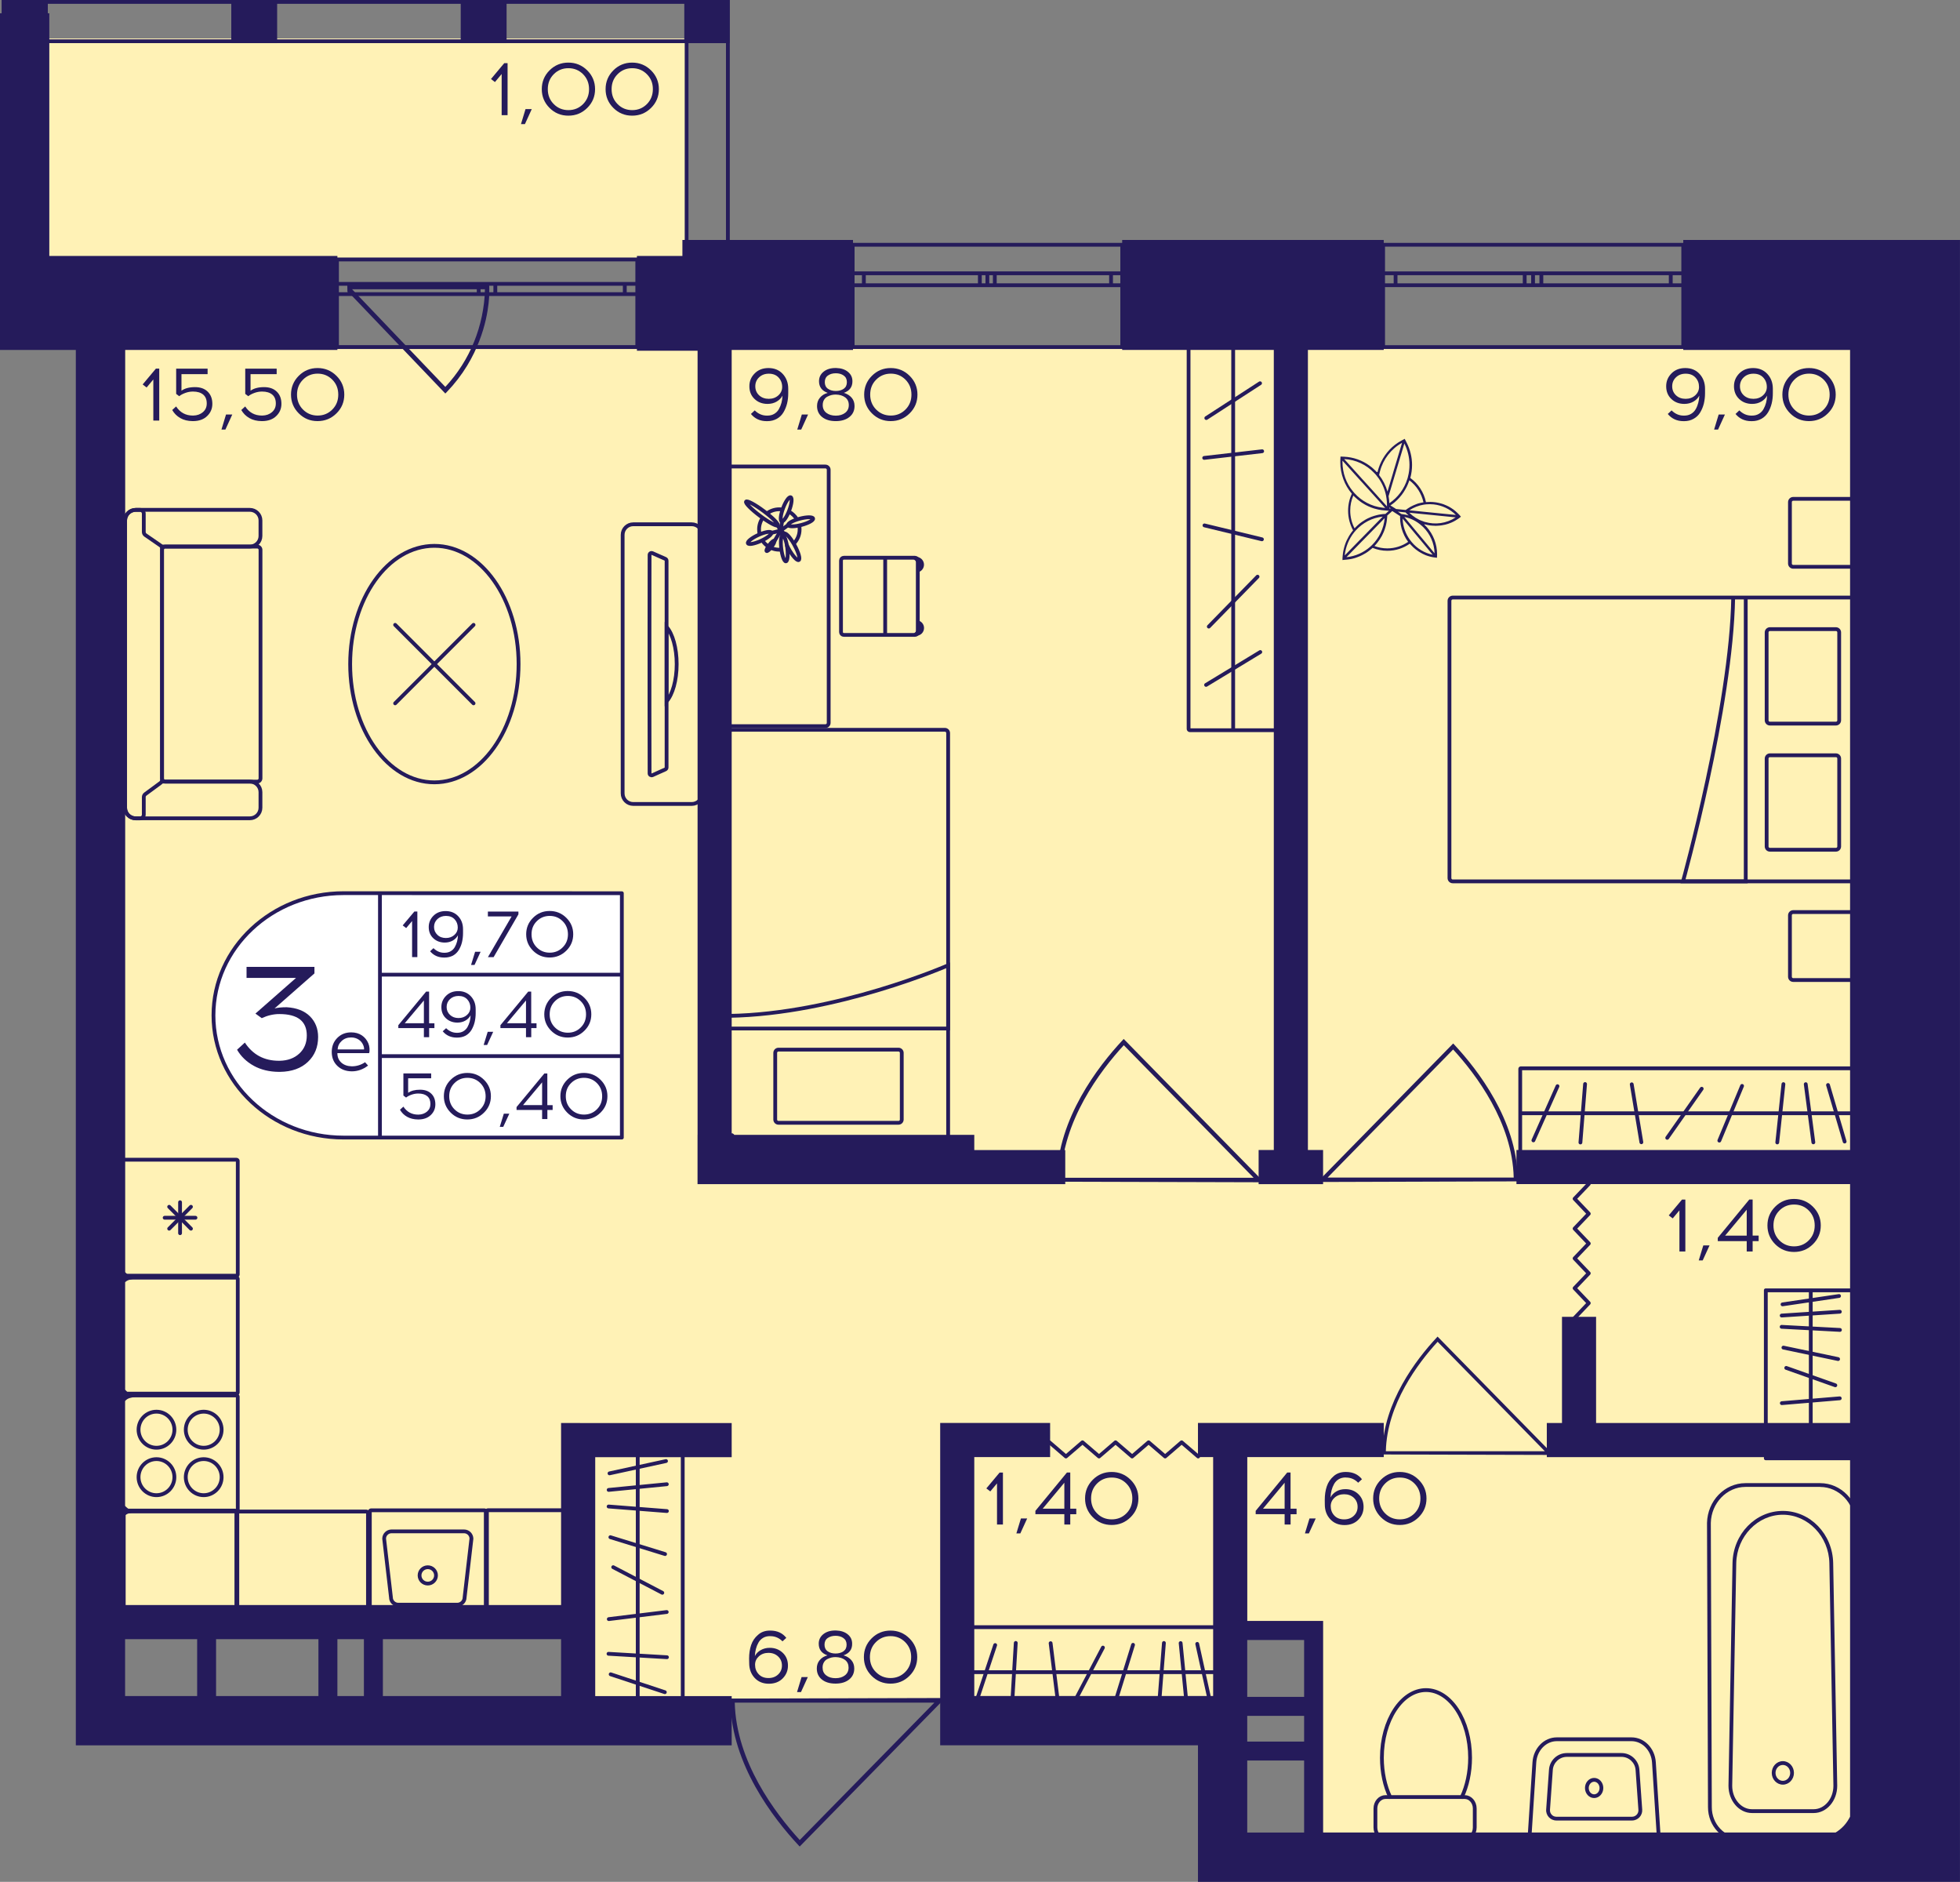 <?xml version="1.0" encoding="utf-8"?>
<!-- Generator: Adobe Illustrator 24.3.0, SVG Export Plug-In . SVG Version: 6.00 Build 0)  -->
<svg version="1.1" id="Слой_1" xmlns="http://www.w3.org/2000/svg" xmlns:xlink="http://www.w3.org/1999/xlink" x="0px" y="0px"
	 viewBox="0 0 417.12 400.4" style="enable-background:new 0 0 417.12 400.4;" xml:space="preserve">
<rect x="0" y="0" width="417.12" height="400.4" fill="#808080" stroke="none"/>
<path style="fill:#FFF2B6;" d="M22.99,74.05H403.8v319.49c-40.88,0.06-81.76,0.12-122.63,0.17c0-16.14,0-32.27,0-48.41
	c-6.45,0-12.91,0-19.36,0c-0.5,8.56-1,17.12-1.5,25.69c-18.86,0.04-37.73,0.09-56.59,0.13c0-3.23,0-6.45,0-9.68
	c-26.89,0-53.79,0-80.68,0c0-4.36,0-8.72,0-13.08c-33.35,0-66.7,0-100.04,0C22.99,256.93,22.99,165.49,22.99,74.05z"/>
<rect x="6.74" y="8.18" transform="matrix(-1 -1.224647e-16 1.224647e-16 -1 152.831 63.046)" style="fill:#FFF2B6;" width="139.35" height="46.68"/>
<g>
	<path style="fill:none;stroke:#251B5B;stroke-width:0.807;stroke-miterlimit:10;" d="M71.72,55.21h63.9v18.64l-63.9,0V55.21z
		 M135.62,55.21h-63.9 M135.62,73.84l-63.9,0 M135.62,60.4h-2.66v2.18h2.66V60.4z M103.65,62.58h1.76V60.4h-1.76V62.58z
		 M132.97,60.4h-27.55v2.18l27.55,0V60.4z M103.65,60.4h-1.78v2.18h1.78V60.4z M71.72,62.58h2.66V60.4h-2.66V62.58z M101.87,60.4
		H74.38v2.18h27.49V60.4z M135.62,60.4h-2.66 M132.97,60.4v2.18 M132.97,62.58h2.66 M103.65,62.58h1.76 M105.42,62.58V60.4
		 M105.42,60.4h-1.76 M132.97,60.4h-27.55 M105.42,62.58l27.55,0 M103.65,60.4h-1.78 M101.87,60.4v2.18 M101.87,62.58h1.78
		 M71.72,62.58h2.66 M74.38,62.58V60.4 M74.38,60.4h-2.66 M101.87,60.4H74.38 M74.38,62.58h27.49"/>
</g>
<g>
	<path style="fill:none;stroke:#251B5B;stroke-width:0.807;stroke-miterlimit:10;" d="M181.46,52.08l57.37,0v21.77h-57.37V52.08z
		 M238.83,52.08l-57.37,0 M238.83,73.85h-57.37 M238.83,58.15h-2.38v2.54h2.38V58.15z M210.13,60.69h1.58v-2.54h-1.58V60.69z
		 M236.45,58.15l-24.74,0v2.54h24.74V58.15z M210.13,58.15h-1.6v2.54h1.6V58.15z M181.46,60.69h2.38v-2.54h-2.38V60.69z
		 M208.53,58.15h-24.68v2.54l24.68,0V58.15z M238.83,58.15h-2.38 M236.45,58.15v2.54 M236.45,60.69h2.38 M210.13,60.69h1.58
		 M211.71,60.69v-2.54 M211.71,58.15h-1.58 M236.45,58.15l-24.74,0 M211.71,60.69h24.74 M210.13,58.15h-1.6 M208.53,58.15v2.54
		 M208.53,60.69h1.6 M181.46,60.69h2.38 M183.84,60.69v-2.54 M183.84,58.15h-2.38 M208.53,58.15h-24.68 M183.84,60.69l24.68,0"/>
</g>
<g>
	<path style="fill:none;stroke:#251B5B;stroke-width:0.807;stroke-miterlimit:10;" d="M294.35,52.08l63.87,0v21.77h-63.87V52.08z
		 M358.22,52.08l-63.87,0 M358.22,73.85h-63.87 M358.22,58.15h-2.65v2.54h2.65V58.15z M326.26,60.69h1.76v-2.54h-1.76V60.69z
		 M355.56,58.15l-27.54,0v2.54h27.54V58.15z M326.26,58.15h-1.78v2.54h1.78V58.15z M294.35,60.69H297v-2.54h-2.65V60.69z
		 M324.48,58.15H297v2.54l27.48,0V58.15z M358.22,58.15h-2.65 M355.56,58.15v2.54 M355.56,60.69h2.65 M326.26,60.69h1.76
		 M328.03,60.69v-2.54 M328.03,58.15h-1.76 M355.56,58.15l-27.54,0 M328.03,60.69h27.54 M326.26,58.15h-1.78 M324.48,58.15v2.54
		 M324.48,60.69h1.78 M294.35,60.69H297 M297,60.69v-2.54 M297,58.15h-2.65 M324.48,58.15H297 M297,60.69l27.48,0"/>
</g>
<g>
	<rect x="0.4" y="0" style="fill:#251B5B;" width="9.76" height="9.18"/>
	<rect x="145.63" y="0" style="fill:#251B5B;" width="9.59" height="9.18"/>
	<rect x="98.05" y="0" style="fill:#251B5B;" width="9.76" height="9.18"/>
	<rect x="49.22" y="0" style="fill:#251B5B;" width="9.76" height="9.18"/>
	<g>
		<path style="fill:#251B5B;" d="M9.36,0.81l0,56.3H1.21l0-56.3H9.36 M10.17,0H0.4l0,57.92h9.76L10.17,0L10.17,0z"/>
	</g>
	<g>
		<path style="fill:#251B5B;" d="M154.5,0.81l0,56.3h-7.98l0-56.3H154.5 M155.31,0h-9.59l0,57.92h9.59L155.31,0L155.31,0z"/>
	</g>
	<g>
		<path style="fill:#251B5B;" d="M154.42,0.81v7.57l-153.21,0V0.81L154.42,0.81 M155.23,0L0.4,0v9.18l154.82,0V0L155.23,0z"/>
	</g>
</g>
<g>
	<path style="fill:#251B5B;" d="M95.12,83.37c1.65-1.72,3.09-3.59,4.31-5.59c4.34-7.15,4.65-13.82,4.69-15.18
		c0.02-0.86,0.01-1.56-0.01-2.01c-0.28-0.01-0.56-0.02-0.84-0.04H73.98l-0.07-0.07c0.02,0.49,0.03,0.98,0.05,1.47l20.81,21.78
		L95.12,83.37z M74.92,61.54h28.3c-0.23,7.81-3.18,15.14-8.45,20.78L74.92,61.54z"/>
</g>
<polyline style="fill:none;stroke:#251B5B;stroke-width:0.807;stroke-linecap:round;stroke-linejoin:round;stroke-miterlimit:10;" points="
	223.34,306.88 226.85,309.9 230.37,306.88 233.89,309.9 237.41,306.88 240.93,309.9 244.44,306.88 247.96,309.9 251.47,306.88 
	254.99,309.9 "/>
<path style="fill:#251B5B;" d="M155.31,361.41c0,0.29,0.01,0.57,0.01,0.87h0.12c0.29,13.13,9.11,24.56,14.42,30.26l0.33,0.35
	l30-30.61h0.19c0-0.33,0-0.66,0-0.99C185.35,361.32,170.33,361.37,155.31,361.41z M198.85,362.27L170.2,391.5
	c-5.23-5.7-13.54-16.7-13.83-29.23L198.85,362.27z"/>
<path style="fill:#251B5B;" d="M294.08,309.47c0-0.23,0.01-0.45,0.01-0.69h0.1c0.23-10.46,7.26-19.57,11.49-24.11l0.26-0.28
	l23.9,24.39h0.15c0,0.26,0,0.53,0,0.79C318.01,309.54,306.05,309.5,294.08,309.47z M328.77,308.78l-22.82-23.29
	c-4.17,4.54-10.79,13.31-11.02,23.29L328.77,308.78z"/>
<path style="fill:#251B5B;" d="M323.12,251.36c0-0.27-0.01-0.53-0.01-0.81H323c-0.27-12.24-8.49-22.9-13.44-28.21l-0.3-0.32
	l-27.97,28.54h-0.18c0,0.31,0,0.62,0,0.93C295.12,251.44,309.12,251.4,323.12,251.36z M282.54,250.55l26.71-27.25
	c4.88,5.31,12.62,15.57,12.89,27.25L282.54,250.55z"/>
<path style="fill:#251B5B;" d="M224.79,251.43c0-0.28,0.01-0.55,0.01-0.84h0.12c0.28-12.67,8.79-23.7,13.91-29.19l0.31-0.34
	l28.94,29.53h0.19c0,0.32,0,0.64,0,0.96C253.77,251.51,239.28,251.47,224.79,251.43z M266.79,250.59l-27.63-28.2
	c-5.05,5.5-13.06,16.11-13.34,28.2L266.79,250.59z"/>
<polyline style="fill:none;stroke:#251B5B;stroke-width:0.807;stroke-linecap:round;stroke-linejoin:round;stroke-miterlimit:10;" points="
	338.12,251.9 335.1,255.06 338.12,258.24 335.1,261.41 338.12,264.58 335.1,267.75 338.12,270.92 335.1,274.09 338.12,277.26 
	335.1,280.43 "/>
<g>
	<path style="fill:#251B5B;" d="M49.9,321.82v23.76H26.74v-23.76H49.9 M50,321.01H26.63c-0.39,0-0.7,0.31-0.7,0.7v23.97
		c0,0.39,0.31,0.7,0.7,0.7H50c0.39,0,0.7-0.31,0.7-0.7v-23.97C50.7,321.33,50.39,321.01,50,321.01L50,321.01z"/>
</g>
<g>
	<g>
		<path style="fill:#251B5B;" d="M102.98,321.75v23.76H79.11v-23.76H102.98 M103.09,320.95H79c-0.39,0-0.7,0.31-0.7,0.7v23.97
			c0,0.39,0.31,0.7,0.7,0.7h24.09c0.39,0,0.7-0.31,0.7-0.7v-23.97C103.78,321.26,103.47,320.95,103.09,320.95L103.09,320.95z"/>
	</g>
	<g>
		<path style="fill:#251B5B;" d="M98.75,326.23c0.63,0,1.15,0.5,1.17,1.12l-1.44,12.42l-0.01,0.05v0.05c0,0.64-0.52,1.16-1.17,1.16
			H84.77c-0.64,0-1.17-0.52-1.17-1.16v-0.05l-0.01-0.05l-1.44-12.42c0.02-0.62,0.54-1.12,1.17-1.12H98.75 M98.75,325.43H83.33
			c-1.09,0-1.98,0.88-1.98,1.97l1.45,12.48c0,1.09,0.88,1.97,1.98,1.97h12.53c1.09,0,1.98-0.88,1.98-1.97l1.45-12.48
			C100.73,326.31,99.85,325.43,98.75,325.43L98.75,325.43z"/>
	</g>
	<g>
		<path style="fill:#251B5B;" d="M91.04,333.86c0.74,0,1.35,0.6,1.35,1.34s-0.6,1.34-1.35,1.34s-1.35-0.6-1.35-1.34
			S90.3,333.86,91.04,333.86 M91.04,333.06c-1.19,0-2.15,0.96-2.15,2.14s0.96,2.14,2.15,2.14s2.15-0.96,2.15-2.14
			S92.23,333.06,91.04,333.06L91.04,333.06z"/>
	</g>
</g>
<g>
	<g>
		<path style="fill:#251B5B;" d="M50.2,297.31v23.87H26.44v-23.87H50.2 M50.31,296.51H26.33c-0.39,0-0.7,0.31-0.7,0.7v24.09
			c0,0.39,0.31,0.7,0.7,0.7h23.97c0.39,0,0.7-0.31,0.7-0.7v-24.09C51.01,296.82,50.69,296.51,50.31,296.51L50.31,296.51z"/>
	</g>
	<g>
		<g>
			<path style="fill:#251B5B;" d="M43.35,300.77c1.88,0,3.41,1.54,3.41,3.43s-1.53,3.43-3.41,3.43c-1.88,0-3.41-1.54-3.41-3.43
				S41.46,300.77,43.35,300.77 M43.35,299.96c-2.33,0-4.22,1.9-4.22,4.24s1.89,4.24,4.22,4.24s4.22-1.9,4.22-4.24
				S45.68,299.96,43.35,299.96L43.35,299.96z"/>
		</g>
		<g>
			<path style="fill:#251B5B;" d="M33.3,310.86c1.88,0,3.41,1.54,3.41,3.43s-1.53,3.43-3.41,3.43c-1.88,0-3.41-1.54-3.41-3.43
				S31.41,310.86,33.3,310.86 M33.3,310.06c-2.33,0-4.22,1.9-4.22,4.24s1.89,4.24,4.22,4.24s4.22-1.9,4.22-4.24
				S35.63,310.06,33.3,310.06L33.3,310.06z"/>
		</g>
		<g>
			<path style="fill:#251B5B;" d="M43.35,310.86c1.88,0,3.41,1.54,3.41,3.43s-1.53,3.43-3.41,3.43c-1.88,0-3.41-1.54-3.41-3.43
				S41.46,310.86,43.35,310.86 M43.35,310.06c-2.33,0-4.22,1.9-4.22,4.24s1.89,4.24,4.22,4.24s4.22-1.9,4.22-4.24
				S45.68,310.06,43.35,310.06L43.35,310.06z"/>
		</g>
		<g>
			<path style="fill:#251B5B;" d="M33.3,300.77c1.88,0,3.41,1.54,3.41,3.43s-1.53,3.43-3.41,3.43c-1.88,0-3.41-1.54-3.41-3.43
				S31.41,300.77,33.3,300.77 M33.3,299.96c-2.33,0-4.22,1.9-4.22,4.24s1.89,4.24,4.22,4.24s4.22-1.9,4.22-4.24
				S35.63,299.96,33.3,299.96L33.3,299.96z"/>
		</g>
	</g>
</g>
<g>
	<g>
		<path style="fill:#251B5B;" d="M50.2,247.16v23.87H26.44v-23.87H50.2 M50.31,246.35H26.33c-0.39,0-0.7,0.31-0.7,0.7v24.09
			c0,0.39,0.31,0.7,0.7,0.7h23.97c0.39,0,0.7-0.31,0.7-0.7v-24.09C51.01,246.67,50.69,246.35,50.31,246.35L50.31,246.35z"/>
	</g>
	<g>
		
			<line style="fill:none;stroke:#251B5B;stroke-width:0.807;stroke-linecap:round;stroke-miterlimit:10;" x1="41.6" y1="259.1" x2="35.04" y2="259.1"/>
		
			<line style="fill:none;stroke:#251B5B;stroke-width:0.807;stroke-linecap:round;stroke-miterlimit:10;" x1="40.64" y1="261.43" x2="36" y2="256.77"/>
		
			<line style="fill:none;stroke:#251B5B;stroke-width:0.807;stroke-linecap:round;stroke-miterlimit:10;" x1="38.32" y1="262.39" x2="38.32" y2="255.8"/>
		
			<line style="fill:none;stroke:#251B5B;stroke-width:0.807;stroke-linecap:round;stroke-miterlimit:10;" x1="36" y1="261.43" x2="40.64" y2="256.77"/>
	</g>
</g>
<g>
	<path style="fill:#251B5B;" d="M50.2,272.25v23.87H26.44v-23.87H50.2 M50.31,271.45H26.33c-0.39,0-0.7,0.31-0.7,0.7v24.09
		c0,0.39,0.31,0.7,0.7,0.7h23.97c0.39,0,0.7-0.31,0.7-0.7v-24.09C51.01,271.76,50.69,271.45,50.31,271.45L50.31,271.45z"/>
</g>
<g>
	<path style="fill:#251B5B;" d="M77.91,322.02v23.76h-27v-23.76H77.91 M77.96,321.21H50.85c-0.42,0-0.75,0.34-0.75,0.75v23.87
		c0,0.42,0.34,0.75,0.75,0.75h27.11c0.42,0,0.75-0.34,0.75-0.75v-23.87C78.72,321.55,78.38,321.21,77.96,321.21L77.96,321.21z"/>
</g>
<g>
	<path style="fill:none;stroke:#251B5B;stroke-width:0.807;stroke-miterlimit:10;" d="M201.78,241.95v-85.97
		c0-0.39-0.31-0.7-0.7-0.7h-45.26c-0.39,0-0.7,0.31-0.7,0.7v85.97c0,0.39,0.31,0.7,0.7,0.7h45.26
		C201.46,242.65,201.78,242.33,201.78,241.95z"/>
	<path style="fill:none;stroke:#251B5B;stroke-width:0.807;stroke-miterlimit:10;" d="M164.98,224.03v14.17
		c0,0.39,0.31,0.7,0.7,0.7h25.53c0.39,0,0.7-0.31,0.7-0.7v-14.17c0-0.39-0.31-0.7-0.7-0.7h-25.53
		C165.29,223.33,164.98,223.64,164.98,224.03z"/>
	<path style="fill:none;stroke:#251B5B;stroke-width:0.807;stroke-miterlimit:10;" d="M155.12,218.84h46.66v-13.45
		c0,0-23.7,10.38-46.66,10.76"/>
</g>
<g>
	<path style="fill:none;stroke:#251B5B;stroke-width:0.807;stroke-miterlimit:10;" d="M167.94,108.89
		c0.69,0.38,1.27,0.95,1.67,1.63"/>
	<path style="fill:none;stroke:#251B5B;stroke-width:0.807;stroke-miterlimit:10;" d="M166.64,108.43L166.64,108.43
		c-0.26-0.05-0.52-0.07-0.78-0.07c-1,0-1.92,0.33-2.65,0.9"/>
	<path style="fill:none;stroke:#251B5B;stroke-width:0.807;stroke-miterlimit:10;" d="M162.25,115.02
		c0.34,0.51,0.78,0.95,1.31,1.27h0.01"/>
	<path style="fill:none;stroke:#251B5B;stroke-width:0.807;stroke-miterlimit:10;" d="M167.51,116.62
		c0.07-0.03,0.14-0.06,0.21-0.09"/>
	<path style="fill:none;stroke:#251B5B;stroke-width:0.807;stroke-miterlimit:10;" d="M170.09,111.8c0.05,0.28,0.08,0.56,0.08,0.85
		c0,1.19-0.48,2.25-1.25,3.02"/>
	<path style="fill:none;stroke:#251B5B;stroke-width:0.807;stroke-miterlimit:10;" d="M166.26,116.94
		c-0.13,0.01-0.27,0.02-0.4,0.02c-0.63,0-1.22-0.13-1.76-0.37"/>
	<path style="fill:none;stroke:#251B5B;stroke-width:0.807;stroke-miterlimit:10;" d="M161.68,113.75
		c-0.09-0.35-0.14-0.72-0.14-1.1c0-0.93,0.29-1.78,0.79-2.48"/>
	<g>
		<path style="fill:none;stroke:#251B5B;stroke-width:0.807;stroke-miterlimit:10;" d="M167.39,115.89
			c0.1,0.21,0.21,0.43,0.33,0.65c0.03,0.05,0.05,0.11,0.08,0.16c0.85,1.55,1.84,2.66,2.19,2.46c0.36-0.2-0.04-1.61-0.9-3.17
			c-0.06-0.1-0.11-0.21-0.17-0.31c-0.81-1.39-1.69-2.33-2.02-2.15c-0.06,0.03-0.1,0.1-0.11,0.19c-0.03,0.11-0.02,0.27,0.01,0.45"/>
		
			<ellipse transform="matrix(0.992 -0.126 0.126 0.992 -13.346 21.892)" style="fill:none;stroke:#251B5B;stroke-width:0.807;stroke-miterlimit:10;" cx="166.88" cy="116.75" rx="0.64" ry="2.78"/>
		
			<ellipse transform="matrix(0.602 -0.798 0.798 0.602 -27.468 177.144)" style="fill:none;stroke:#251B5B;stroke-width:0.807;stroke-miterlimit:10;" cx="164.05" cy="116.14" rx="1.37" ry="0.31"/>
		
			<ellipse transform="matrix(0.599 -0.801 0.801 0.599 -22.403 173.675)" style="fill:none;stroke:#251B5B;stroke-width:0.807;stroke-miterlimit:10;" cx="162.08" cy="109.19" rx="0.64" ry="4.21"/>
		
			<ellipse transform="matrix(0.91 -0.414 0.414 0.91 -32.894 77.197)" style="fill:none;stroke:#251B5B;stroke-width:0.807;stroke-miterlimit:10;" cx="161.7" cy="114.51" rx="2.74" ry="0.69"/>
		
			<ellipse transform="matrix(0.967 -0.255 0.255 0.967 -22.675 47.114)" style="fill:none;stroke:#251B5B;stroke-width:0.807;stroke-miterlimit:10;" cx="170.38" cy="111.02" rx="2.74" ry="0.69"/>
		
			<ellipse transform="matrix(0.351 -0.936 0.936 0.351 7.129 227.012)" style="fill:none;stroke:#251B5B;stroke-width:0.807;stroke-miterlimit:10;" cx="167.4" cy="108.36" rx="2.73" ry="0.7"/>
		
			<polyline style="fill:none;stroke:#251B5B;stroke-width:0.807;stroke-linecap:round;stroke-linejoin:round;stroke-miterlimit:10;" points="
			167.73,111.72 166.15,112.89 166.91,113.53 		"/>
		
			<polyline style="fill:none;stroke:#251B5B;stroke-width:0.807;stroke-linecap:round;stroke-linejoin:round;stroke-miterlimit:10;" points="
			166.53,113.99 166.15,112.89 166.44,110.92 		"/>
		
			<polyline style="fill:none;stroke:#251B5B;stroke-width:0.807;stroke-linecap:round;stroke-linejoin:round;stroke-miterlimit:10;" points="
			165.45,111.71 166.15,112.89 164.19,113.37 		"/>
		
			<line style="fill:none;stroke:#251B5B;stroke-width:0.807;stroke-miterlimit:10;" x1="166.15" y1="112.89" x2="164.87" y2="115.05"/>
	</g>
	<polygon style="fill:#251B5B;" points="166.8,113.72 166.57,114.01 166.22,113.1 166.8,113.44 	"/>
</g>
<g>
	<g>
		<path style="fill:#251B5B;" d="M195.33,132c0.76,0.16,1.32,0.82,1.32,1.62c0,0.92-0.74,1.65-1.64,1.65c-0.34,0-0.66-0.1-0.93-0.27
			c0.72-0.29,1.25-1,1.25-1.84V132z"/>
		<path style="fill:#251B5B;" d="M195,118.49c0.9,0,1.64,0.74,1.64,1.65c0,0.81-0.56,1.47-1.32,1.63v-1.16
			c0-0.82-0.53-1.53-1.25-1.83C194.35,118.59,194.67,118.49,195,118.49z"/>
		<g>
			<g>
				<path style="fill:none;stroke:#251B5B;stroke-width:0.807;stroke-miterlimit:10;" d="M178.98,134.49v-15.22
					c0-0.33,0.27-0.6,0.6-0.6l15.14,0c0.33,0,0.6,0.27,0.6,0.6v15.22c0,0.33-0.27,0.6-0.6,0.6h-15.14
					C179.25,135.09,178.98,134.82,178.98,134.49z"/>
				
					<line style="fill:none;stroke:#251B5B;stroke-width:0.807;stroke-miterlimit:10;" x1="188.38" y1="118.49" x2="188.38" y2="135.27"/>
			</g>
		</g>
	</g>
	<path style="fill:none;stroke:#251B5B;stroke-width:0.807;stroke-miterlimit:10;" d="M154.45,153.8l0-53.84
		c0-0.39,0.31-0.7,0.7-0.7l20.51,0c0.39,0,0.7,0.31,0.7,0.7l0,53.84c0,0.39-0.31,0.7-0.7,0.7l-20.51,0
		C154.76,154.5,154.45,154.19,154.45,153.8z"/>
</g>
<g>
	<g>
		<g>
			<path style="fill:#251B5B;" d="M271.53,74.17v80.8h-18.18v-80.8H271.53 M271.64,73.36h-18.39c-0.39,0-0.7,0.31-0.7,0.7v81.01
				c0,0.39,0.31,0.7,0.7,0.7h18.39c0.39,0,0.7-0.31,0.7-0.7V74.06C272.34,73.67,272.02,73.36,271.64,73.36L271.64,73.36z"/>
		</g>
	</g>
	
		<line style="fill:none;stroke:#251B5B;stroke-width:0.807;stroke-miterlimit:10;" x1="262.44" y1="74.38" x2="262.44" y2="155.46"/>
	
		<line style="fill:none;stroke:#251B5B;stroke-width:0.807;stroke-linecap:round;stroke-miterlimit:10;" x1="268.61" y1="96.01" x2="256.27" y2="97.43"/>
	
		<line style="fill:none;stroke:#251B5B;stroke-width:0.807;stroke-linecap:round;stroke-miterlimit:10;" x1="268.56" y1="114.75" x2="256.33" y2="111.79"/>
	
		<line style="fill:none;stroke:#251B5B;stroke-width:0.807;stroke-linecap:round;stroke-miterlimit:10;" x1="267.63" y1="122.7" x2="257.25" y2="133.32"/>
	
		<line style="fill:none;stroke:#251B5B;stroke-width:0.807;stroke-linecap:round;stroke-miterlimit:10;" x1="268.21" y1="138.73" x2="256.67" y2="145.73"/>
	
		<line style="fill:none;stroke:#251B5B;stroke-width:0.807;stroke-linecap:round;stroke-miterlimit:10;" x1="268.16" y1="81.54" x2="256.72" y2="88.95"/>
</g>
<g>
	<g>
		<path style="fill:none;stroke:#251B5B;stroke-width:0.807;stroke-miterlimit:10;" d="M394.43,187.53h-85.26
			c-0.39,0-0.7-0.31-0.7-0.7v-58.99c0-0.39,0.31-0.7,0.7-0.7l85.26,0c0.39,0,0.7,0.31,0.7,0.7v58.99
			C395.14,187.22,394.82,187.53,394.43,187.53z"/>
		<g>
			<path style="fill:none;stroke:#251B5B;stroke-width:0.807;stroke-miterlimit:10;" d="M376.67,133.86h14.04
				c0.39,0,0.7,0.31,0.7,0.7v18.7c0,0.39-0.31,0.7-0.7,0.7h-14.04c-0.39,0-0.7-0.31-0.7-0.7v-18.7
				C375.97,134.17,376.29,133.86,376.67,133.86z"/>
			<path style="fill:none;stroke:#251B5B;stroke-width:0.807;stroke-miterlimit:10;" d="M376.67,160.7h14.04
				c0.39,0,0.7,0.31,0.7,0.7v18.7c0,0.39-0.31,0.7-0.7,0.7h-14.04c-0.39,0-0.7-0.31-0.7-0.7v-18.7
				C375.97,161.02,376.29,160.7,376.67,160.7z"/>
		</g>
		<path style="fill:none;stroke:#251B5B;stroke-width:0.807;stroke-miterlimit:10;" d="M371.52,127.14v60.39h-13.35
			c0,0,10.3-37.1,10.68-60.39"/>
	</g>
	<path style="fill:none;stroke:#251B5B;stroke-width:0.807;stroke-linecap:round;stroke-miterlimit:10;" d="M381.63,106.14h12.8
		c0.39,0,0.7,0.31,0.7,0.7v13.06c0,0.39-0.31,0.7-0.7,0.7h-12.8c-0.39,0-0.7-0.31-0.7-0.7v-13.06
		C380.93,106.46,381.24,106.14,381.63,106.14z"/>
	<path style="fill:none;stroke:#251B5B;stroke-width:0.807;stroke-linecap:round;stroke-miterlimit:10;" d="M381.63,194.06h12.8
		c0.39,0,0.7,0.31,0.7,0.7v13.06c0,0.39-0.31,0.7-0.7,0.7l-12.8,0c-0.39,0-0.7-0.31-0.7-0.7v-13.06
		C380.93,194.37,381.24,194.06,381.63,194.06z"/>
</g>
<g>
	<path style="fill:none;stroke:#251B5B;stroke-width:0.807;stroke-miterlimit:10;" d="M147.21,111.55l-12.44,0
		c-1.26,0-2.26,1.01-2.26,2.25l0,55.01c0,1.25,1,2.25,2.26,2.25h12.44c1.24,0,2.26-1,2.26-2.25l0-55.01
		C149.47,112.56,148.45,111.55,147.21,111.55z M141.86,163.31c0,0.16-0.11,0.32-0.26,0.39l-2.76,1.24c-0.29,0.11-0.6-0.08-0.6-0.39
		c0-1.96-0.02-8.1-0.02-15.34v-15.79c0-7.24,0.02-13.39,0.02-15.34c0-0.32,0.31-0.51,0.6-0.39l2.76,1.22
		c0.15,0.06,0.26,0.23,0.26,0.4L141.86,163.31z"/>
	<g>
		<path style="fill:none;stroke:#251B5B;stroke-width:0.807;stroke-miterlimit:10;" d="M144.01,141.31c0,3.44-0.87,6.45-2.15,7.91
			l0-15.82C143.14,134.86,144.01,137.85,144.01,141.31z"/>
	</g>
</g>
<g>
	<g>
		<g>
			<path style="fill:#251B5B;" d="M259.02,346.62v18.33h-52.66v-18.33H259.02 M259.14,345.81h-52.9c-0.38,0-0.69,0.31-0.69,0.69
				v18.57c0,0.38,0.31,0.69,0.69,0.69h52.9c0.38,0,0.69-0.31,0.69-0.69V346.5C259.83,346.12,259.52,345.81,259.14,345.81
				L259.14,345.81z"/>
		</g>
	</g>
	
		<line style="fill:none;stroke:#251B5B;stroke-width:0.807;stroke-miterlimit:10;" x1="205.79" y1="355.79" x2="259.65" y2="355.79"/>
	
		<line style="fill:none;stroke:#251B5B;stroke-width:0.807;stroke-linecap:round;stroke-miterlimit:10;" x1="215.44" y1="362" x2="216.17" y2="349.57"/>
	
		<line style="fill:none;stroke:#251B5B;stroke-width:0.807;stroke-linecap:round;stroke-miterlimit:10;" x1="225.12" y1="361.95" x2="223.59" y2="349.62"/>
	
		<line style="fill:none;stroke:#251B5B;stroke-width:0.807;stroke-linecap:round;stroke-miterlimit:10;" x1="257.44" y1="361.8" x2="254.79" y2="349.77"/>
	
		<line style="fill:none;stroke:#251B5B;stroke-width:0.807;stroke-linecap:round;stroke-miterlimit:10;" x1="229.23" y1="361.01" x2="234.72" y2="350.56"/>
	
		<line style="fill:none;stroke:#251B5B;stroke-width:0.807;stroke-linecap:round;stroke-miterlimit:10;" x1="237.52" y1="361.61" x2="241.13" y2="349.97"/>
	
		<line style="fill:none;stroke:#251B5B;stroke-width:0.807;stroke-linecap:round;stroke-miterlimit:10;" x1="246.73" y1="361.99" x2="247.7" y2="349.58"/>
	
		<line style="fill:none;stroke:#251B5B;stroke-width:0.807;stroke-linecap:round;stroke-miterlimit:10;" x1="252.47" y1="361.98" x2="251.26" y2="349.6"/>
	
		<line style="fill:none;stroke:#251B5B;stroke-width:0.807;stroke-linecap:round;stroke-miterlimit:10;" x1="207.96" y1="361.55" x2="211.79" y2="350.02"/>
</g>
<g>
	<g>
		<g>
			<path style="fill:#251B5B;" d="M144.89,309.29v52.33h-18.33v-52.33L144.89,309.29 M145.05,308.49l-18.64,0
				c-0.36,0-0.65,0.29-0.65,0.65v52.64c0,0.36,0.29,0.65,0.65,0.65h18.64c0.36,0,0.65-0.29,0.65-0.65v-52.64
				C145.7,308.78,145.41,308.49,145.05,308.49L145.05,308.49z"/>
		</g>
	</g>
	
		<line style="fill:none;stroke:#251B5B;stroke-width:0.807;stroke-miterlimit:10;" x1="135.72" y1="362.2" x2="135.72" y2="308.67"/>
	
		<line style="fill:none;stroke:#251B5B;stroke-width:0.807;stroke-linecap:round;stroke-miterlimit:10;" x1="141.94" y1="352.61" x2="129.5" y2="351.88"/>
	
		<line style="fill:none;stroke:#251B5B;stroke-width:0.807;stroke-linecap:round;stroke-miterlimit:10;" x1="141.89" y1="342.99" x2="129.56" y2="344.5"/>
	
		<line style="fill:none;stroke:#251B5B;stroke-width:0.807;stroke-linecap:round;stroke-miterlimit:10;" x1="141.74" y1="310.87" x2="129.71" y2="313.49"/>
	
		<line style="fill:none;stroke:#251B5B;stroke-width:0.807;stroke-linecap:round;stroke-miterlimit:10;" x1="140.95" y1="338.9" x2="130.5" y2="333.45"/>
	
		<line style="fill:none;stroke:#251B5B;stroke-width:0.807;stroke-linecap:round;stroke-miterlimit:10;" x1="141.54" y1="330.66" x2="129.9" y2="327.07"/>
	
		<line style="fill:none;stroke:#251B5B;stroke-width:0.807;stroke-linecap:round;stroke-miterlimit:10;" x1="141.93" y1="321.51" x2="129.52" y2="320.54"/>
	
		<line style="fill:none;stroke:#251B5B;stroke-width:0.807;stroke-linecap:round;stroke-miterlimit:10;" x1="141.91" y1="315.8" x2="129.53" y2="317.01"/>
	
		<line style="fill:none;stroke:#251B5B;stroke-width:0.807;stroke-linecap:round;stroke-miterlimit:10;" x1="141.49" y1="360.05" x2="129.96" y2="356.24"/>
</g>
<g>
	<path style="fill:none;stroke:#251B5B;stroke-width:0.807;stroke-miterlimit:10;" d="M26.62,114.04l0-3.31
		c0-1.24,1.02-2.25,2.26-2.25h0.9l23.39,0c1.24,0,2.26,1.01,2.26,2.25v3.31c0,1.25-1.02,2.25-2.26,2.25l-18.82,0"/>
	<path style="fill:none;stroke:#251B5B;stroke-width:0.807;stroke-miterlimit:10;" d="M26.62,168.55l0,3.31
		c0,1.25,1.02,2.25,2.26,2.25h0.9h23.39c1.24,0,2.26-1,2.26-2.25v-3.31c0-1.24-1.02-2.25-2.26-2.25H34.39"/>
	<path style="fill:none;stroke:#251B5B;stroke-width:0.807;stroke-miterlimit:10;" d="M55.44,165.61l0-48.61
		c0-0.39-0.31-0.7-0.7-0.7l-19.56,0c-0.39,0-0.7,0.31-0.7,0.7l0,48.61c0,0.39,0.31,0.7,0.7,0.7l19.56,0
		C55.12,166.31,55.44,165.99,55.44,165.61z"/>
	<path style="fill:none;stroke:#251B5B;stroke-width:0.807;stroke-miterlimit:10;" d="M30.93,168.96l3.23-2.38
		c0.21-0.15,0.33-0.39,0.33-0.65l0-49.22c0-0.26-0.13-0.51-0.35-0.66l-3.19-2.2c-0.22-0.15-0.35-0.4-0.35-0.66l0-3.9
		c0-0.44-0.36-0.8-0.81-0.8h-0.9c-1.25,0-2.26,1.01-2.26,2.25l0,61.14c0,1.24,1.01,2.25,2.26,2.25h0.9c0.45,0,0.81-0.36,0.81-0.8
		v-3.72C30.6,169.35,30.72,169.11,30.93,168.96z"/>
</g>
<g>
	<g>
		<path style="fill:#251B5B;" d="M339.26,379.1c0.63,0,1.15,0.6,1.15,1.34s-0.51,1.34-1.15,1.34s-1.15-0.6-1.15-1.34
			S338.63,379.1,339.26,379.1 M339.26,378.29c-1.08,0-1.95,0.96-1.95,2.14c0,1.18,0.87,2.14,1.95,2.14c1.08,0,1.95-0.96,1.95-2.14
			C341.21,379.25,340.34,378.29,339.26,378.29L339.26,378.29z"/>
	</g>
	<g>
		<path style="fill:#251B5B;" d="M347.21,370.47c2.29,0,4.2,1.99,4.37,4.54l0.99,15.33h-26.62l0.99-15.33
			c0.16-2.54,2.08-4.54,4.37-4.54H347.21 M347.21,369.66h-15.9c-2.72,0-4.98,2.31-5.17,5.29l-1.05,16.19h28.34l-1.05-16.19
			C352.19,371.97,349.93,369.66,347.21,369.66L347.21,369.66z"/>
	</g>
	<g>
		<path style="fill:#251B5B;" d="M345.09,373.81c1.56,0,2.88,1.22,2.99,2.79l0.6,8.48c0.03,0.38-0.1,0.75-0.36,1.03
			c-0.26,0.28-0.62,0.44-1,0.44l-16.1,0c-0.38,0-0.74-0.15-1-0.44c-0.26-0.28-0.39-0.65-0.36-1.03l0.6-8.48
			c0.11-1.56,1.42-2.79,2.99-2.79H345.09 M345.09,373h-11.65c-1.99,0-3.65,1.54-3.79,3.54l-0.6,8.48c-0.09,1.26,0.91,2.33,2.17,2.33
			l16.1,0c1.26,0,2.26-1.07,2.17-2.33l-0.6-8.48C348.74,374.54,347.08,373,345.09,373L345.09,373z"/>
	</g>
</g>
<g>
	<g>
		<path style="fill:none;stroke:#251B5B;stroke-width:0.807;stroke-miterlimit:10;" d="M311.11,382.36h0.6
			c1.18,0,2.14,1.09,2.14,2.43v4.05c0,1.35-0.96,2.43-2.14,2.43h-16.86c-1.18,0-2.14-1.08-2.14-2.43v-4.05
			c0-1.33,0.96-2.43,2.14-2.43h0.99"/>
	</g>
	<g>
		<path style="fill:none;stroke:#251B5B;stroke-width:0.807;stroke-miterlimit:10;" d="M303.48,359.6c5.18,0,9.38,6.45,9.38,14.41
			c0,3.1-0.64,6-1.75,8.35h-15.27c-1.11-2.35-1.75-5.24-1.75-8.35C294.1,366.05,298.3,359.6,303.48,359.6z"/>
	</g>
</g>
<path style="fill:#251B5B;" d="M286.61,119.07c0.16-0.01,0.31-0.03,0.48-0.06c0.16-0.02,0.32-0.05,0.48-0.08
	c0.03-0.01,0.07-0.01,0.1-0.02c0.12-0.03,0.24-0.06,0.37-0.09c0.24-0.06,0.48-0.13,0.7-0.22c0.14-0.05,0.28-0.1,0.42-0.16
	c0.12-0.05,0.25-0.1,0.38-0.16c0.14-0.06,0.28-0.13,0.43-0.21c0.22-0.11,0.45-0.24,0.66-0.37c0.06-0.03,0.11-0.07,0.17-0.11
	c0.11-0.07,0.22-0.14,0.34-0.23c0.1-0.07,0.2-0.14,0.3-0.23c0.23-0.18,0.46-0.36,0.67-0.56c0.97,0.4,2.03,0.62,3.15,0.62
	c1.78,0,3.41-0.56,4.77-1.51c0.01,0.02,0.03,0.04,0.05,0.05c0.02,0.02,0.04,0.03,0.05,0.05c0.03,0.04,0.07,0.08,0.1,0.12
	c0.18,0.2,0.38,0.39,0.57,0.58c0.15,0.14,0.3,0.27,0.47,0.4c0.01,0,0.02,0.01,0.03,0.02c0.09,0.07,0.19,0.14,0.28,0.21
	c0.24,0.19,0.51,0.35,0.78,0.5c0.14,0.09,0.28,0.17,0.43,0.24c0.21,0.1,0.43,0.2,0.64,0.29c0.17,0.06,0.35,0.12,0.53,0.18
	c0.16,0.06,0.32,0.1,0.5,0.14c0.17,0.04,0.35,0.08,0.53,0.11c0.15,0.03,0.3,0.05,0.46,0.06c0.01,0,0.03,0.01,0.04,0.01
	c0.04,0.01,0.08,0.02,0.13,0.01h0.01c0.02,0.02,0.04,0.02,0.06,0.01c0.04,0.01,0.08,0.01,0.12,0.02c0.02-0.24,0.03-0.49,0.03-0.72
	c0-2.23-0.84-4.3-2.24-5.85c-0.15-0.17-0.3-0.32-0.47-0.48c0.01-0.03,0.02-0.06,0.03-0.08c0.19,0.05,0.38,0.1,0.57,0.14
	c0.19,0.04,0.39,0.07,0.58,0.1c0.17,0.02,0.33,0.04,0.5,0.05c0.15,0.01,0.3,0.02,0.46,0.02c0.04,0.01,0.08,0.01,0.11,0.01
	c0.04,0.01,0.08,0.01,0.12,0.01c0.07,0,0.14,0,0.21-0.01c0.07,0,0.14-0.01,0.21-0.01c0.14-0.01,0.28-0.02,0.43-0.03
	c0.15-0.01,0.31-0.03,0.48-0.06c0.16-0.03,0.32-0.05,0.48-0.09c0.18-0.03,0.37-0.07,0.54-0.13c0.09-0.02,0.19-0.05,0.28-0.08
	c0.01,0,0.03-0.01,0.04-0.01c0.08-0.03,0.15-0.06,0.24-0.09c0.02-0.01,0.03-0.01,0.05-0.02c0.11-0.03,0.23-0.08,0.35-0.13
	c0.06-0.02,0.12-0.05,0.18-0.08c0.16-0.07,0.32-0.14,0.48-0.24c0.01,0,0.01-0.01,0.02-0.01c0.12-0.06,0.24-0.12,0.36-0.21
	c0.04-0.02,0.08-0.04,0.12-0.07c0.14-0.08,0.28-0.18,0.42-0.27c0.17-0.13,0.35-0.26,0.52-0.4c-0.1-0.13-0.21-0.26-0.32-0.38
	c-0.11-0.12-0.22-0.24-0.35-0.35c-0.29-0.29-0.6-0.55-0.91-0.79c-0.16-0.11-0.32-0.23-0.49-0.33c-0.17-0.11-0.35-0.22-0.52-0.31
	c-0.08-0.04-0.17-0.08-0.26-0.12c-0.08-0.05-0.16-0.09-0.25-0.12c-0.2-0.09-0.42-0.19-0.63-0.26c-0.15-0.05-0.29-0.1-0.45-0.14
	c-0.18-0.05-0.38-0.1-0.56-0.14c-0.15-0.04-0.3-0.07-0.46-0.09c-0.09-0.02-0.17-0.03-0.26-0.04c-0.12-0.02-0.24-0.03-0.37-0.04
	c-0.03,0-0.06,0-0.09-0.01c-0.37-0.03-0.73-0.04-1.09-0.01c-0.07,0.01-0.14,0.01-0.21,0.01c-0.08,0-0.15,0.01-0.22,0.02
	c-0.45-2.11-1.65-3.93-3.33-5.14c0.24-0.9,0.37-1.83,0.37-2.77c0-1.63-0.39-3.3-1.2-4.85l-0.37-0.71l-0.7,0.38
	c-1.93,1.04-3.38,2.64-4.29,4.49c-0.2,0.4-0.38,0.83-0.52,1.26c-0.1,0.3-0.19,0.6-0.25,0.9c-0.06,0.02-0.12,0.03-0.18,0.05
	c-0.03-0.04-0.06-0.07-0.1-0.1c-0.1-0.12-0.21-0.24-0.34-0.34c-0.05-0.06-0.1-0.11-0.16-0.16c-0.29-0.28-0.6-0.54-0.92-0.76
	c-1.55-1.14-3.43-1.83-5.47-1.92l-0.73-0.03l-0.03,0.74c-0.01,0.14-0.01,0.3-0.01,0.44c0,2.55,0.91,4.91,2.45,6.72
	c-0.51,1.1-0.79,2.34-0.79,3.63c0,1.51,0.39,2.93,1.06,4.16c-0.12,0.16-0.25,0.31-0.37,0.47c-0.09,0.12-0.18,0.25-0.26,0.38
	c-0.06,0.09-0.12,0.19-0.18,0.28c-0.05,0.08-0.1,0.18-0.15,0.26c-0.27,0.48-0.52,0.97-0.7,1.5c-0.04,0.08-0.06,0.18-0.09,0.26
	c-0.03,0.08-0.05,0.18-0.08,0.26c-0.05,0.16-0.09,0.31-0.13,0.47c-0.05,0.19-0.09,0.38-0.13,0.58c-0.01,0.08-0.03,0.17-0.04,0.26
	c-0.01,0.04-0.01,0.08-0.02,0.12c-0.03,0.21-0.05,0.41-0.07,0.63c-0.03,0.28-0.04,0.57-0.04,0.86
	C285.96,119.12,286.29,119.1,286.61,119.07z M286.55,118.55c0.63-0.64,1.91-1.95,3.29-3.37c0.11-0.12,0.23-0.25,0.36-0.36
	c1.79-1.83,3.67-3.75,4.48-4.58c-0.19,2.23-1.19,4.24-2.68,5.72c-0.13,0.14-0.27,0.27-0.42,0.39
	C290.2,117.56,288.46,118.36,286.55,118.55z M295.24,116.68c-0.96,0-1.89-0.18-2.74-0.5c0.2-0.21,0.4-0.43,0.58-0.66
	c0.18-0.23,0.36-0.47,0.52-0.71c0.16-0.25,0.31-0.5,0.46-0.75c0.01-0.02,0.02-0.04,0.03-0.05c0.12-0.25,0.24-0.5,0.36-0.76
	c0.06-0.13,0.11-0.28,0.17-0.42c0.05-0.13,0.1-0.28,0.14-0.42c0.1-0.29,0.18-0.58,0.24-0.88c0.03-0.15,0.06-0.3,0.09-0.45
	c0.03-0.17,0.05-0.34,0.07-0.52c0.02-0.12,0.03-0.25,0.04-0.38c0-0.03,0.01-0.06,0.01-0.1c0.01-0.12,0.02-0.26,0.02-0.38v-0.01
	l0.93-0.83c0.03-0.03,0.05-0.06,0.06-0.1l0.15,0.02l1.6,1.03c-0.01,0.08-0.01,0.18-0.01,0.27c0,0.56,0.05,1.11,0.15,1.63
	c0.1,0.54,0.25,1.05,0.45,1.55c0.19,0.5,0.43,0.96,0.7,1.42c0.13,0.21,0.27,0.41,0.42,0.61
	C298.42,116.16,296.89,116.68,295.24,116.68z M295.67,107.98l0.33,0.22l-0.35-0.03L295.67,107.98z M299.41,109.58
	c-0.02-0.01-0.04-0.01-0.06-0.02c-0.17-0.05-0.36-0.08-0.53-0.11c-0.18-0.04-0.38-0.06-0.57-0.08h-0.01l-0.76-0.51l1.65,0.17
	c0.2,0.24,0.43,0.45,0.66,0.66C299.68,109.65,299.55,109.61,299.41,109.58z M300.44,115.35c-0.12-0.13-0.22-0.26-0.32-0.4
	c-0.97-1.3-1.57-2.9-1.62-4.61l2.83,3.41l0.34,0.4l3.23,3.88C303.12,117.67,301.57,116.7,300.44,115.35z M305.3,117.73l-3.32-3.99
	l-0.35-0.41l-2.77-3.34c1.38,0.27,2.61,0.91,3.63,1.81c0.14,0.11,0.27,0.23,0.4,0.36C304.34,113.6,305.24,115.57,305.3,117.73z
	 M303.29,111.06c-0.16-0.03-0.32-0.08-0.48-0.16c-1.07-0.36-2.05-0.97-2.89-1.81l3.17,0.32l0.51,0.05l6.2,0.62
	C307.83,111.38,305.45,111.69,303.29,111.06z M305.08,107.32c1.81,0.19,3.47,0.97,4.76,2.25l-6.21-0.62l-0.51-0.05l-3.19-0.32
	c0.94-0.63,2-1.03,3.1-1.21c0.17-0.02,0.34-0.04,0.51-0.06C304.04,107.26,304.56,107.27,305.08,107.32z M302.94,106.88
	c-0.19,0.03-0.38,0.06-0.57,0.11c-0.13,0.02-0.26,0.06-0.39,0.09c-0.18,0.05-0.36,0.1-0.52,0.17c-0.23,0.08-0.46,0.18-0.68,0.28
	c-0.16,0.07-0.31,0.14-0.48,0.24c-0.01,0-0.01,0.01-0.02,0.01s-0.01,0.01-0.02,0.01c-0.07,0.04-0.15,0.07-0.21,0.12
	c-0.15,0.09-0.3,0.19-0.46,0.29c-0.14,0.1-0.28,0.21-0.43,0.31l-2.08-0.21c-0.01-0.02-0.03-0.04-0.06-0.06l-1.12-0.7
	c0.34-0.22,0.65-0.46,0.95-0.71c0.17-0.16,0.35-0.31,0.52-0.48c0.17-0.17,0.32-0.33,0.48-0.5c0-0.01,0-0.01,0-0.01
	c0.31-0.35,0.59-0.71,0.84-1.09c0.25-0.39,0.49-0.79,0.69-1.2c0.17-0.35,0.32-0.71,0.46-1.09c0.03-0.08,0.06-0.18,0.09-0.27
	C301.44,103.33,302.51,104.97,302.94,106.88z M299.96,98.9c0,0.85-0.1,1.68-0.31,2.47c-0.03,0.18-0.08,0.34-0.14,0.52
	c-0.65,2.11-2,3.95-3.84,5.18c-0.01-0.51-0.07-1-0.16-1.49l1.43-4.78l0.15-0.5l1.78-5.94C299.58,95.78,299.96,97.34,299.96,98.9z
	 M293.69,100.26c0.67-2.54,2.35-4.75,4.69-6.04l-1.8,6l-0.14,0.5l-1.16,3.87c-0.37-1.28-0.97-2.47-1.78-3.51
	c0.01-0.09,0.03-0.19,0.05-0.27C293.59,100.62,293.64,100.44,293.69,100.26z M292.42,100.6c0.14,0.13,0.26,0.27,0.39,0.41
	c0.06,0.06,0.11,0.13,0.16,0.21c0.16,0.19,0.3,0.37,0.44,0.57c0.77,1.11,1.32,2.37,1.58,3.74c0,0,0,0,0,0.01
	c0.08,0.4,0.13,0.83,0.16,1.25c0.01,0.2,0.02,0.4,0.02,0.6v0.06v1.04c0,0.09,0-0.85-0.01-0.75l-0.2-0.23l-0.02-0.02l-0.4-0.44
	l-0.51-0.56l-0.84-0.93v-0.01l-2.87-3.17l-0.35-0.38l-3.91-4.33C288.57,97.81,290.79,98.89,292.42,100.6z M285.7,98.29
	c0-0.09,0-0.18,0.01-0.27l3.88,4.31l0.35,0.37l3.67,4.06l0.77,0.86l0.4,0.43v0.02c-0.17-0.01-0.36-0.02-0.52-0.04
	c-0.02,0-0.04-0.01-0.05-0.01c-2.36-0.28-4.44-1.42-5.95-3.09c-0.12-0.13-0.24-0.28-0.36-0.42
	C286.51,102.83,285.7,100.65,285.7,98.29z M287.35,108.64c0-1.14,0.23-2.21,0.66-3.2c0.12,0.11,0.22,0.23,0.34,0.33
	c0.35,0.33,0.7,0.63,1.09,0.91c0,0.01,0.01,0.01,0.01,0.01c0.25,0.19,0.52,0.36,0.79,0.52c0.14,0.09,0.28,0.18,0.43,0.25
	c0.39,0.21,0.78,0.38,1.2,0.54c0.19,0.07,0.39,0.13,0.59,0.2c0.28,0.08,0.58,0.16,0.87,0.22c0.49,0.1,0.98,0.17,1.49,0.19l0.11,0.01
	l0.66,0.06l-0.75,0.67c-0.13,0.01-0.26,0.01-0.39,0.02c-0.08,0.01-0.15,0.02-0.22,0.02c-0.15,0.02-0.29,0.04-0.45,0.06
	c-0.31,0.05-0.63,0.11-0.93,0.2c-0.16,0.04-0.31,0.08-0.46,0.13c-0.42,0.12-0.81,0.28-1.2,0.47c-0.06,0.03-0.11,0.05-0.17,0.08
	c-0.12,0.06-0.24,0.12-0.36,0.19c-0.09,0.05-0.17,0.1-0.26,0.16c-0.18,0.1-0.36,0.22-0.53,0.34c-0.09,0.06-0.19,0.12-0.28,0.2
	c-0.2,0.14-0.41,0.31-0.6,0.49c-0.07,0.05-0.14,0.12-0.21,0.19c-0.17,0.16-0.34,0.32-0.5,0.5l-0.01,0.01
	C287.68,111.27,287.35,110,287.35,108.64z M288.17,113.28c0.11-0.14,0.23-0.29,0.36-0.42c1.46-1.61,3.47-2.71,5.74-2.94
	c-0.84,0.86-2.7,2.75-4.46,4.55l-0.37,0.37c-1.37,1.41-2.64,2.7-3.26,3.34C286.37,116.33,287.09,114.65,288.17,113.28z"/>
<g>
	<g>
		<g>
			<path style="fill:#251B5B;" d="M394.96,227.71v18.33h-71.03v-18.33H394.96 M395.25,226.9h-71.6c-0.29,0-0.52,0.23-0.52,0.52v18.9
				c0,0.29,0.23,0.52,0.52,0.52h71.6c0.29,0,0.52-0.23,0.52-0.52v-18.9C395.77,227.13,395.54,226.9,395.25,226.9L395.25,226.9z"/>
		</g>
	</g>
	
		<line style="fill:none;stroke:#251B5B;stroke-width:0.807;stroke-miterlimit:10;" x1="323.42" y1="236.87" x2="395.52" y2="236.87"/>
	
		<line style="fill:none;stroke:#251B5B;stroke-width:0.807;stroke-linecap:round;stroke-miterlimit:10;" x1="336.34" y1="243.09" x2="337.33" y2="230.65"/>
	
		<line style="fill:none;stroke:#251B5B;stroke-width:0.807;stroke-linecap:round;stroke-miterlimit:10;" x1="349.31" y1="243.04" x2="347.26" y2="230.71"/>
	
		<line style="fill:none;stroke:#251B5B;stroke-width:0.807;stroke-linecap:round;stroke-miterlimit:10;" x1="392.57" y1="242.89" x2="389.03" y2="230.86"/>
	
		<line style="fill:none;stroke:#251B5B;stroke-width:0.807;stroke-linecap:round;stroke-miterlimit:10;" x1="354.81" y1="242.1" x2="362.15" y2="231.65"/>
	
		<line style="fill:none;stroke:#251B5B;stroke-width:0.807;stroke-linecap:round;stroke-miterlimit:10;" x1="365.9" y1="242.69" x2="370.74" y2="231.05"/>
	
		<line style="fill:none;stroke:#251B5B;stroke-width:0.807;stroke-linecap:round;stroke-miterlimit:10;" x1="378.23" y1="243.08" x2="379.54" y2="230.67"/>
	
		<line style="fill:none;stroke:#251B5B;stroke-width:0.807;stroke-linecap:round;stroke-miterlimit:10;" x1="385.91" y1="243.06" x2="384.29" y2="230.68"/>
	
		<line style="fill:none;stroke:#251B5B;stroke-width:0.807;stroke-linecap:round;stroke-miterlimit:10;" x1="326.33" y1="242.64" x2="331.46" y2="231.11"/>
</g>
<g>
	
		<ellipse style="fill:none;stroke:#251B5B;stroke-width:0.807;stroke-miterlimit:10;" cx="92.44" cy="141.3" rx="17.92" ry="25.16"/>
	<g>
		
			<line style="fill:none;stroke:#251B5B;stroke-width:0.807;stroke-linecap:round;stroke-miterlimit:10;" x1="100.78" y1="149.65" x2="84.09" y2="132.95"/>
		
			<line style="fill:none;stroke:#251B5B;stroke-width:0.807;stroke-linecap:round;stroke-miterlimit:10;" x1="100.78" y1="132.95" x2="84.09" y2="149.65"/>
	</g>
</g>
<g>
	<path style="fill:#251B5B;" d="M119.81,321.74V345h-15.78v-23.26H119.81 M120.04,320.93H103.8c-0.32,0-0.58,0.26-0.58,0.58v23.71
		c0,0.32,0.26,0.58,0.58,0.58h16.24c0.32,0,0.58-0.26,0.58-0.58v-23.71C120.62,321.19,120.36,320.93,120.04,320.93L120.04,320.93z"
		/>
</g>
<g>
	<g>
		<path style="fill:#251B5B;" d="M387.37,316.38c3.98,0,7.29,3.44,7.38,7.65l-0.21,60.49c0,3.57-2.73,6.47-6.08,6.47l-18.08,0
			c-3.35,0-6.08-2.9-6.08-6.48l-0.21-60.47c0.09-4.23,3.4-7.67,7.38-7.67H387.37 M387.37,315.57h-15.9c-4.45,0-8.08,3.76-8.19,8.46
			l0.21,60.49c0,4.02,3.08,7.28,6.89,7.28l18.08,0c3.8,0,6.89-3.26,6.89-7.28l0.21-60.49C395.45,319.33,391.82,315.57,387.37,315.57
			L387.37,315.57z"/>
	</g>
	<g>
		<path style="fill:#251B5B;" d="M379.42,322.29c5.35,0,9.79,4.62,9.9,10.3l0.86,47.37c0,2.75-1.88,4.99-4.2,4.99h-13.14
			c-2.31,0-4.2-2.24-4.2-4.98l0.86-47.39C369.63,326.9,374.07,322.29,379.42,322.29 M379.42,321.48L379.42,321.48
			c-5.83,0-10.59,4.93-10.71,11.09l-0.86,47.39c0,3.2,2.24,5.8,5,5.8h13.14c2.76,0,5-2.6,5-5.8l-0.86-47.39
			C390.01,326.41,385.25,321.48,379.42,321.48L379.42,321.48z"/>
	</g>
	<g>
		<path style="fill:#251B5B;" d="M379.42,375.53c0.86,0,1.56,0.76,1.56,1.69s-0.7,1.69-1.56,1.69c-0.86,0-1.56-0.76-1.56-1.69
			S378.56,375.53,379.42,375.53 M379.42,374.72c-1.31,0-2.36,1.12-2.36,2.5c0,1.38,1.06,2.5,2.36,2.5s2.36-1.12,2.36-2.5
			C381.78,375.84,380.72,374.72,379.42,374.72L379.42,374.72z"/>
	</g>
</g>
<g>
	<path style="fill:#251B5B;stroke:#251B5B;stroke-width:0.807;stroke-miterlimit:10;" d="M413.49,51.46h-19.36h-35.5v22.59h35.5
		v171.04h-71v6.45h71v51.64h-54.86v-22.59h-6.45v22.59h-3.23v6.45h64.54v77c-0.34,0.68-0.76,1.38-1.38,2.06
		c-0.63,0.69-1.3,1.21-1.97,1.61h-109.6v-16.14v-3.23v-25.64h0h-3.23h-12.91v-35.67h29.04v-6.45h-38.73v6.45h3.23v51.64h-51.64
		v-51.64h16.14v-6.45h-22.59v3.23v3.23v51.64v3.23v6.45h54.86V400h6.45h3.23h129.09h12.91h9.68V51.46H413.49z M265.03,367.73v-3.05
		h12.91v6.28h-12.91V367.73z M265.03,348.54h12.91v12.91h-12.91v-0.17V348.54z M265.03,374.18h12.91v16.14h-12.91V374.18z"/>
	<path style="fill:#251B5B;stroke:#251B5B;stroke-width:0.807;stroke-miterlimit:10;" d="M123.04,303.18h-3.23v38.73H26.22v-19.6
		c0.07-0.07,0.11-0.15,0.19-0.22c0.38-0.32,0.78-0.45,1.03-0.51c-0.26-0.15-0.57-0.36-0.88-0.65c-0.13-0.13-0.23-0.25-0.34-0.37
		v-22.58c0.11-0.15,0.22-0.3,0.38-0.43c0.38-0.32,0.78-0.45,1.03-0.51c-0.26-0.15-0.57-0.36-0.88-0.65
		c-0.21-0.19-0.38-0.39-0.52-0.58v-23.12c0.08-0.09,0.14-0.19,0.25-0.28c0.38-0.32,0.78-0.45,1.03-0.51
		c-0.26-0.15-0.57-0.36-0.88-0.65c-0.15-0.14-0.27-0.29-0.39-0.43V74.05H71.4V54.86H10.09V3.23H0.4v51.64v3.23v15.96h16.14v287.22
		v9.68h9.68h129.09v-9.68h-29.04v-51.64h29.04v-6.45h-29.04H123.04z M71.4,348.36h6.45v12.91H71.4V348.36z M68.17,361.27H45.58
		v-12.91h22.59V361.27z M26.22,348.36h16.14v12.91H26.22V348.36z M81.08,361.27v-12.91h38.73v12.91H81.08z"/>
	<path style="fill:#251B5B;stroke:#251B5B;stroke-width:0.807;stroke-miterlimit:10;" d="M148.85,241.87v9.68h51.64h6.45h19.36
		v-6.45h-19.36v-3.23h-50.88c-0.13-0.21-0.24-0.38-0.36-0.33c-0.11,0.04-0.19,0.15-0.26,0.25c-0.02,0.03-0.04,0.05-0.06,0.08h-0.07
		V74.05h25.82V51.46h-35.5v3.4h-9.68v19.36h12.91V241.87z"/>
	<polygon style="fill:#251B5B;stroke:#251B5B;stroke-width:0.807;stroke-miterlimit:10;" points="271.49,245.09 268.26,245.09 
		268.26,251.55 271.49,251.55 277.94,251.55 281.17,251.55 281.17,245.09 277.94,245.09 277.94,74.05 294.08,74.05 294.08,51.46 
		239.22,51.46 239.22,74.05 271.49,74.05 	"/>
</g>
<g>
	<g>
		<g>
			<path style="fill:#251B5B;" d="M394.53,274.95v34.94H376.2v-34.94H394.53 M394.97,274.14h-19.21c-0.2,0-0.37,0.17-0.37,0.37
				v35.81c0,0.2,0.17,0.37,0.37,0.37h19.21c0.2,0,0.37-0.17,0.37-0.37v-35.81C395.34,274.3,395.17,274.14,394.97,274.14
				L394.97,274.14z"/>
		</g>
	</g>
	
		<line style="fill:none;stroke:#251B5B;stroke-width:0.807;stroke-miterlimit:10;" x1="385.36" y1="310.54" x2="385.36" y2="274.26"/>
	
		<line style="fill:none;stroke:#251B5B;stroke-width:0.807;stroke-linecap:round;stroke-miterlimit:10;" x1="391.58" y1="304.04" x2="379.14" y2="303.55"/>
	
		<line style="fill:none;stroke:#251B5B;stroke-width:0.807;stroke-linecap:round;stroke-miterlimit:10;" x1="391.53" y1="297.52" x2="379.2" y2="298.55"/>
	
		<line style="fill:none;stroke:#251B5B;stroke-width:0.807;stroke-linecap:round;stroke-miterlimit:10;" x1="391.38" y1="275.75" x2="379.35" y2="277.53"/>
	
		<line style="fill:none;stroke:#251B5B;stroke-width:0.807;stroke-linecap:round;stroke-miterlimit:10;" x1="390.59" y1="294.75" x2="380.14" y2="291.05"/>
	
		<line style="fill:none;stroke:#251B5B;stroke-width:0.807;stroke-linecap:round;stroke-miterlimit:10;" x1="391.18" y1="289.17" x2="379.54" y2="286.73"/>
	
		<line style="fill:none;stroke:#251B5B;stroke-width:0.807;stroke-linecap:round;stroke-miterlimit:10;" x1="391.57" y1="282.97" x2="379.16" y2="282.31"/>
	
		<line style="fill:none;stroke:#251B5B;stroke-width:0.807;stroke-linecap:round;stroke-miterlimit:10;" x1="391.55" y1="279.1" x2="379.17" y2="279.91"/>
	
		<line style="fill:none;stroke:#251B5B;stroke-width:0.807;stroke-linecap:round;stroke-miterlimit:10;" x1="391.13" y1="309.08" x2="379.6" y2="306.5"/>
</g>
<g>
	<path style="fill:#FFFFFF;stroke:#251B5B;stroke-width:0.807;stroke-linejoin:round;stroke-miterlimit:10;" d="M132.34,190.05
		l0,51.99l-59.23,0c-15.27,0-27.68-11.66-27.68-26c0-14.34,12.41-26,27.68-26L132.34,190.05z M80.86,190.05l0,51.99 M80.86,207.38
		l51.48,0 M80.86,224.71l51.48,0"/>
	<g>
		<path style="fill:#251B5B;" d="M66.91,207.12l-8.48,7.45c0.63-0.17,1.49-0.26,2.58-0.26c2.15,0.13,3.8,0.78,4.96,1.94
			c1.15,1.16,1.73,2.63,1.73,4.39c0,2.15-0.72,3.92-2.17,5.29c-1.45,1.38-3.42,2.09-5.92,2.13h-0.29c-2.02-0.02-3.8-0.45-5.32-1.29
			c-1.52-0.84-2.71-1.98-3.55-3.42l1.66-1.52c1.7,2.58,4.11,3.87,7.24,3.87h0.2c1.7-0.04,3.08-0.55,4.14-1.53
			c1.07-0.98,1.6-2.27,1.6-3.86c0-3.03-1.95-4.55-5.84-4.55c-1.24,0-2.49,0.29-3.75,0.87l-1.34-0.97l8.64-7.59H52.47v-2.35h14.45
			V207.12z"/>
		<path style="fill:#251B5B;" d="M74.73,219.66c0.88,0,1.64,0.21,2.27,0.63c0.63,0.42,1.1,1,1.4,1.73c0.13,0.31,0.21,0.67,0.24,1.08
			c0.03,0.41,0,0.74-0.09,0.98h-6.75c0,0.85,0.29,1.53,0.86,2.03c0.57,0.5,1.31,0.75,2.21,0.77c1.03,0,1.97-0.29,2.82-0.87
			l0.64,0.71c-1.05,0.82-2.21,1.23-3.46,1.23c-1.26-0.01-2.29-0.4-3.08-1.16c-0.79-0.76-1.19-1.75-1.19-2.97
			c0-1.17,0.38-2.16,1.15-2.95S73.5,219.66,74.73,219.66z M74.73,220.74c-0.81,0-1.48,0.25-2.01,0.74c-0.54,0.49-0.83,1.1-0.87,1.81
			h5.63c0.02-0.28-0.04-0.59-0.18-0.92c-0.2-0.49-0.53-0.89-0.98-1.18C75.86,220.89,75.33,220.74,74.73,220.74z"/>
	</g>
	<g>
		<path style="fill:#251B5B;" d="M91.33,218.75v1.93h-1.12v-1.93h-5.44v-0.62l5.92-7.15h0.63v6.74h1.13v1.03H91.33z M90.21,212.87
			l-4.07,4.84h4.07V212.87z"/>
		<path style="fill:#251B5B;" d="M97.3,220.77h-0.1c-1.24,0-2.23-0.45-2.98-1.34l0.72-0.66c0.66,0.65,1.42,0.98,2.28,0.98h0.09
			c0.49,0,0.93-0.11,1.3-0.33c0.37-0.22,0.66-0.51,0.87-0.88c0.21-0.38,0.37-0.77,0.48-1.18c0.11-0.42,0.17-0.86,0.19-1.33
			c-0.25,0.46-0.61,0.84-1.1,1.12c-0.49,0.28-1.06,0.43-1.7,0.43c-0.98,0-1.8-0.31-2.45-0.92c-0.65-0.61-0.97-1.41-0.97-2.38
			c0-0.93,0.33-1.73,1-2.4s1.53-1,2.6-1c1.11,0,2,0.37,2.68,1.1c0.68,0.73,1.02,1.65,1.02,2.76v0.84c0,0.68-0.08,1.32-0.22,1.92
			c-0.15,0.6-0.38,1.15-0.68,1.66c-0.31,0.5-0.72,0.9-1.23,1.19C98.57,220.63,97.97,220.77,97.3,220.77z M97.58,216.61
			c0.72,0,1.32-0.22,1.8-0.65c0.48-0.43,0.72-0.95,0.72-1.57c0-0.7-0.23-1.29-0.67-1.76s-1.06-0.72-1.84-0.72
			c-0.73,0-1.34,0.22-1.82,0.67c-0.48,0.45-0.72,1.01-0.72,1.68c0,0.67,0.24,1.23,0.72,1.68C96.24,216.39,96.85,216.61,97.58,216.61
			z"/>
		<path style="fill:#251B5B;" d="M104.96,219.54l-1.29,2.8h-0.74l0.86-2.8H104.96z"/>
		<path style="fill:#251B5B;" d="M113.06,218.75v1.93h-1.12v-1.93h-5.44v-0.62l5.92-7.15h0.63v6.74h1.13v1.03H113.06z
			 M111.94,212.87l-4.06,4.84h4.06V212.87z"/>
		<path style="fill:#251B5B;" d="M117.29,212.31c0.97-0.97,2.15-1.45,3.53-1.45s2.57,0.48,3.55,1.45c0.98,0.97,1.47,2.13,1.47,3.5
			c0,1.37-0.49,2.54-1.47,3.5c-0.98,0.97-2.16,1.45-3.55,1.45c-1.38,0-2.56-0.48-3.53-1.45s-1.46-2.13-1.46-3.5
			C115.84,214.45,116.32,213.28,117.29,212.31z M123.6,213.03c-0.75-0.75-1.67-1.12-2.75-1.12s-2,0.37-2.75,1.12
			c-0.75,0.74-1.12,1.67-1.12,2.79c0,1.12,0.37,2.05,1.12,2.79c0.75,0.75,1.67,1.12,2.75,1.12s2-0.37,2.75-1.12
			c0.75-0.74,1.12-1.67,1.12-2.79C124.72,214.7,124.34,213.77,123.6,213.03z"/>
	</g>
	<g>
		<path style="fill:#251B5B;" d="M88.81,203.64H87.7v-7.67l-1.26,1.5l-0.74-0.57l2.49-2.96h0.63V203.64z"/>
		<path style="fill:#251B5B;" d="M94.61,203.74h-0.1c-1.24,0-2.23-0.45-2.98-1.34l0.72-0.66c0.66,0.65,1.42,0.98,2.28,0.98h0.09
			c0.49,0,0.93-0.11,1.3-0.33c0.37-0.22,0.66-0.51,0.87-0.88c0.21-0.38,0.37-0.77,0.48-1.18c0.11-0.42,0.17-0.86,0.19-1.33
			c-0.25,0.46-0.61,0.84-1.1,1.12c-0.49,0.28-1.06,0.43-1.7,0.43c-0.98,0-1.8-0.31-2.45-0.92c-0.65-0.61-0.97-1.41-0.97-2.38
			c0-0.93,0.33-1.73,1-2.4s1.53-1,2.6-1c1.11,0,2,0.37,2.68,1.1c0.68,0.73,1.02,1.65,1.02,2.76v0.84c0,0.68-0.08,1.32-0.22,1.92
			s-0.38,1.15-0.68,1.66c-0.31,0.5-0.72,0.9-1.23,1.19C95.88,203.59,95.29,203.74,94.61,203.74z M94.9,199.58
			c0.72,0,1.32-0.22,1.8-0.65c0.48-0.43,0.72-0.95,0.72-1.57c0-0.7-0.23-1.29-0.67-1.76c-0.45-0.48-1.06-0.72-1.84-0.72
			c-0.73,0-1.34,0.22-1.82,0.67c-0.48,0.45-0.72,1.01-0.72,1.68c0,0.67,0.24,1.23,0.72,1.68C93.55,199.36,94.16,199.58,94.9,199.58z
			"/>
		<path style="fill:#251B5B;" d="M102.28,202.51l-1.29,2.8h-0.74l0.86-2.8H102.28z"/>
		<path style="fill:#251B5B;" d="M110.32,194.56l-5.27,9.09h-1.21l5.04-8.66h-5.05v-1.03h6.5V194.56z"/>
		<path style="fill:#251B5B;" d="M113.44,195.28c0.97-0.97,2.15-1.45,3.53-1.45s2.57,0.48,3.55,1.45c0.98,0.97,1.47,2.13,1.47,3.5
			c0,1.37-0.49,2.54-1.47,3.5s-2.16,1.45-3.55,1.45c-1.38,0-2.56-0.48-3.53-1.45c-0.97-0.97-1.46-2.13-1.46-3.5
			C111.98,197.42,112.46,196.25,113.44,195.28z M119.74,196c-0.75-0.75-1.67-1.12-2.75-1.12s-2,0.37-2.75,1.12
			c-0.75,0.74-1.12,1.67-1.12,2.79c0,1.12,0.38,2.05,1.12,2.79c0.75,0.75,1.67,1.12,2.75,1.12s2.01-0.37,2.75-1.12
			c0.75-0.74,1.13-1.67,1.13-2.79C120.86,197.67,120.49,196.74,119.74,196z"/>
	</g>
	<g>
		<path style="fill:#251B5B;" d="M91.75,229.43h-4.89v3.09c0.62-0.44,1.46-0.66,2.53-0.66c1.02,0,1.82,0.28,2.4,0.85
			c0.58,0.56,0.86,1.32,0.86,2.26c0,0.9-0.32,1.65-0.96,2.27c-0.64,0.62-1.51,0.94-2.6,0.95h-0.14c-0.89-0.01-1.66-0.2-2.3-0.56
			c-0.65-0.36-1.16-0.87-1.53-1.51l0.73-0.66c0.75,1.13,1.79,1.7,3.15,1.7h0.07c0.72-0.02,1.33-0.24,1.81-0.65
			c0.48-0.41,0.72-0.95,0.72-1.62c0-0.72-0.22-1.27-0.67-1.65c-0.45-0.38-1.09-0.57-1.92-0.57c-0.5,0-0.98,0.09-1.46,0.26
			c-0.48,0.17-0.85,0.38-1.13,0.6l-0.57-0.43v-4.71h5.91V229.43z"/>
		<path style="fill:#251B5B;" d="M95.92,229.74c0.97-0.97,2.15-1.45,3.53-1.45c1.38,0,2.57,0.48,3.55,1.45
			c0.98,0.97,1.47,2.13,1.47,3.5c0,1.37-0.49,2.54-1.47,3.5c-0.98,0.97-2.16,1.45-3.55,1.45c-1.38,0-2.56-0.48-3.53-1.45
			c-0.97-0.97-1.46-2.13-1.46-3.5C94.46,231.87,94.94,230.7,95.92,229.74z M102.22,230.45c-0.75-0.75-1.67-1.12-2.75-1.12
			s-2,0.37-2.75,1.12c-0.75,0.74-1.12,1.67-1.12,2.79c0,1.12,0.38,2.05,1.12,2.79c0.75,0.75,1.67,1.12,2.75,1.12
			s2.01-0.37,2.75-1.12c0.75-0.74,1.13-1.67,1.13-2.79C103.34,232.13,102.97,231.2,102.22,230.45z"/>
		<path style="fill:#251B5B;" d="M108.39,236.96l-1.29,2.8h-0.74l0.86-2.8H108.39z"/>
		<path style="fill:#251B5B;" d="M116.49,236.17v1.93h-1.12v-1.93h-5.44v-0.62l5.92-7.15h0.63v6.74h1.13v1.03H116.49z
			 M115.37,230.29l-4.06,4.84h4.06V230.29z"/>
		<path style="fill:#251B5B;" d="M120.72,229.74c0.97-0.97,2.15-1.45,3.53-1.45s2.57,0.48,3.55,1.45c0.98,0.97,1.47,2.13,1.47,3.5
			c0,1.37-0.49,2.54-1.47,3.5c-0.98,0.97-2.16,1.45-3.55,1.45c-1.38,0-2.56-0.48-3.53-1.45s-1.46-2.13-1.46-3.5
			C119.26,231.87,119.75,230.7,120.72,229.74z M127.03,230.45c-0.75-0.75-1.67-1.12-2.75-1.12s-2,0.37-2.75,1.12
			c-0.75,0.74-1.12,1.67-1.12,2.79c0,1.12,0.37,2.05,1.12,2.79c0.75,0.75,1.67,1.12,2.75,1.12s2-0.37,2.75-1.12
			c0.75-0.74,1.12-1.67,1.12-2.79C128.15,232.13,127.77,231.2,127.03,230.45z"/>
	</g>
</g>
<g>
	<path style="fill:#251B5B;" d="M108.02,24.5h-1.26v-8.75l-1.43,1.71l-0.84-0.65l2.82-3.37h0.71V24.5z"/>
	<path style="fill:#251B5B;" d="M113.17,23.21l-1.46,3.2h-0.84l0.97-3.2H113.17z"/>
	<path style="fill:#251B5B;" d="M116.95,14.97c1.1-1.1,2.44-1.65,4-1.65c1.57,0,2.91,0.55,4.02,1.65c1.11,1.1,1.67,2.44,1.67,4
		s-0.55,2.89-1.66,3.99c-1.11,1.1-2.45,1.65-4.03,1.65c-1.57,0-2.9-0.55-4-1.65c-1.1-1.1-1.65-2.43-1.65-3.99
		S115.85,16.07,116.95,14.97z M124.09,15.79c-0.85-0.85-1.89-1.28-3.12-1.28c-1.24,0-2.28,0.43-3.12,1.28
		c-0.85,0.85-1.27,1.91-1.27,3.18c0,1.27,0.42,2.33,1.27,3.18c0.84,0.85,1.88,1.28,3.12,1.28c1.23,0,2.27-0.43,3.12-1.28
		c0.84-0.85,1.27-1.91,1.27-3.18C125.36,17.7,124.93,16.64,124.09,15.79z"/>
	<path style="fill:#251B5B;" d="M130.53,14.97c1.1-1.1,2.44-1.65,4-1.65c1.57,0,2.91,0.55,4.02,1.65c1.11,1.1,1.67,2.44,1.67,4
		s-0.55,2.89-1.66,3.99c-1.11,1.1-2.45,1.65-4.03,1.65c-1.57,0-2.9-0.55-4-1.65c-1.1-1.1-1.65-2.43-1.65-3.99
		S129.43,16.07,130.53,14.97z M137.67,15.79c-0.85-0.85-1.89-1.28-3.12-1.28c-1.24,0-2.28,0.43-3.12,1.28
		c-0.85,0.85-1.27,1.91-1.27,3.18c0,1.27,0.42,2.33,1.27,3.18c0.84,0.85,1.88,1.28,3.12,1.28c1.23,0,2.27-0.43,3.12-1.28
		c0.84-0.85,1.27-1.91,1.27-3.18C138.95,17.7,138.52,16.64,137.67,15.79z"/>
</g>
<g>
	<path style="fill:#251B5B;" d="M358.67,266.28h-1.26v-8.75l-1.43,1.71l-0.84-0.64l2.82-3.37h0.71V266.28z"/>
	<path style="fill:#251B5B;" d="M363.82,264.99l-1.46,3.19h-0.84l0.97-3.19H363.82z"/>
	<path style="fill:#251B5B;" d="M372.99,264.08v2.2h-1.26v-2.2h-6.16v-0.71l6.71-8.15h0.71v7.68h1.28v1.18H372.99z M371.73,257.39
		l-4.6,5.52h4.6V257.39z"/>
	<path style="fill:#251B5B;" d="M377.79,256.75c1.1-1.1,2.44-1.65,4.01-1.65c1.56,0,2.91,0.55,4.02,1.65
		c1.11,1.1,1.67,2.43,1.67,3.99s-0.55,2.89-1.66,3.99c-1.11,1.1-2.45,1.65-4.03,1.65c-1.57,0-2.91-0.55-4.01-1.65
		c-1.1-1.1-1.65-2.43-1.65-3.99S376.69,257.85,377.79,256.75z M384.93,257.56c-0.84-0.85-1.88-1.27-3.12-1.27
		c-1.23,0-2.27,0.42-3.12,1.27c-0.85,0.85-1.27,1.91-1.27,3.18s0.43,2.33,1.27,3.18c0.85,0.85,1.89,1.27,3.12,1.27
		c1.24,0,2.28-0.43,3.12-1.27c0.85-0.85,1.27-1.91,1.27-3.18S385.78,258.42,384.93,257.56z"/>
</g>
<g>
	<path style="fill:#251B5B;" d="M163.29,89.61h-0.11c-1.41,0-2.53-0.51-3.37-1.53l0.81-0.76c0.75,0.74,1.61,1.11,2.58,1.11h0.1
		c0.56,0,1.05-0.12,1.47-0.37c0.42-0.25,0.75-0.58,0.99-1.01c0.24-0.42,0.42-0.87,0.55-1.35c0.12-0.48,0.2-0.98,0.22-1.52
		c-0.28,0.53-0.7,0.95-1.25,1.27s-1.19,0.49-1.93,0.49c-1.11,0-2.04-0.35-2.77-1.05c-0.74-0.7-1.1-1.6-1.1-2.71
		c0-1.07,0.37-1.97,1.13-2.73c0.75-0.76,1.73-1.14,2.94-1.14c1.25,0,2.27,0.42,3.04,1.26c0.77,0.84,1.16,1.89,1.16,3.15v0.95
		c0,0.78-0.08,1.5-0.25,2.19c-0.17,0.68-0.43,1.31-0.77,1.88c-0.34,0.58-0.81,1.03-1.39,1.36
		C164.73,89.44,164.05,89.61,163.29,89.61z M163.61,84.86c0.82,0,1.5-0.25,2.04-0.74s0.81-1.09,0.81-1.79c0-0.79-0.26-1.46-0.76-2
		c-0.51-0.55-1.2-0.82-2.09-0.82c-0.83,0-1.52,0.26-2.06,0.77c-0.54,0.51-0.81,1.15-0.81,1.91c0,0.77,0.27,1.41,0.81,1.92
		C162.09,84.61,162.78,84.86,163.61,84.86z"/>
	<path style="fill:#251B5B;" d="M171.97,88.2l-1.46,3.2h-0.84l0.97-3.2H171.97z"/>
	<path style="fill:#251B5B;" d="M179.58,83.59c0.69,0.2,1.24,0.54,1.66,1.02c0.42,0.49,0.62,1.08,0.62,1.78
		c0,0.97-0.36,1.74-1.07,2.32c-0.72,0.58-1.66,0.88-2.86,0.89h-0.08c-1.21,0-2.17-0.29-2.89-0.87c-0.72-0.58-1.08-1.36-1.08-2.34
		c0-0.7,0.21-1.3,0.62-1.78c0.41-0.49,0.96-0.83,1.65-1.02c-1.23-0.43-1.85-1.26-1.85-2.48c0-0.83,0.33-1.51,0.98-2.03
		c0.65-0.52,1.5-0.78,2.53-0.78h0.14c1.03,0.03,1.86,0.29,2.5,0.81c0.64,0.52,0.96,1.18,0.96,2
		C181.42,82.33,180.81,83.16,179.58,83.59z M177.87,88.44c0.81,0,1.47-0.2,1.99-0.6c0.52-0.4,0.78-0.95,0.78-1.65
		s-0.25-1.24-0.76-1.63c-0.5-0.38-1.18-0.59-2.02-0.61c-0.28,0-0.57,0.03-0.85,0.09c-0.29,0.07-0.59,0.18-0.89,0.33
		c-0.31,0.15-0.56,0.39-0.75,0.7c-0.19,0.32-0.28,0.68-0.28,1.12c0,0.7,0.26,1.25,0.77,1.65C176.39,88.24,177.05,88.44,177.87,88.44
		z M176.2,79.9c-0.45,0.32-0.67,0.79-0.67,1.41s0.22,1.09,0.67,1.41c0.45,0.31,1.01,0.47,1.68,0.47c0.67,0,1.23-0.16,1.68-0.47
		c0.45-0.32,0.67-0.78,0.67-1.41s-0.23-1.09-0.68-1.41c-0.45-0.32-1.01-0.48-1.67-0.48C177.2,79.42,176.65,79.58,176.2,79.9z"/>
	<path style="fill:#251B5B;" d="M185.56,79.96c1.1-1.1,2.43-1.65,4-1.65c1.57,0,2.91,0.55,4.02,1.65c1.11,1.1,1.67,2.44,1.67,4
		s-0.55,2.89-1.66,3.99c-1.11,1.1-2.45,1.65-4.03,1.65c-1.57,0-2.9-0.55-4-1.65c-1.1-1.1-1.65-2.43-1.65-3.99
		S184.45,81.06,185.56,79.96z M192.7,80.78c-0.85-0.85-1.89-1.28-3.12-1.28c-1.23,0-2.27,0.43-3.12,1.28
		c-0.85,0.85-1.27,1.91-1.27,3.18c0,1.27,0.43,2.33,1.27,3.18c0.85,0.85,1.89,1.28,3.12,1.28c1.23,0,2.27-0.43,3.12-1.28
		c0.85-0.85,1.27-1.91,1.27-3.18C193.97,82.69,193.54,81.63,192.7,80.78z"/>
</g>
<g>
	<path style="fill:#251B5B;" d="M163.87,346.94h0.1c1.45,0.01,2.57,0.53,3.37,1.55l-0.81,0.74c-0.72-0.73-1.58-1.1-2.56-1.1
		l-0.1-0.01c-0.56,0-1.06,0.12-1.47,0.37c-0.42,0.25-0.75,0.58-0.99,1.01c-0.24,0.42-0.42,0.87-0.54,1.35
		c-0.12,0.47-0.2,0.98-0.22,1.52c0.27-0.53,0.68-0.95,1.24-1.27c0.56-0.32,1.19-0.49,1.92-0.49c1.1,0,2.02,0.35,2.77,1.06
		c0.74,0.7,1.11,1.61,1.11,2.72c0,1.07-0.37,1.97-1.12,2.73c-0.74,0.75-1.73,1.13-2.95,1.13c-1.25,0-2.26-0.42-3.03-1.25
		c-0.77-0.84-1.15-1.88-1.15-3.14l-0.02-0.97c0-1.05,0.14-2.01,0.43-2.87c0.29-0.86,0.78-1.59,1.47-2.17
		C162,347.23,162.85,346.94,163.87,346.94z M163.54,351.68c-0.82,0-1.5,0.25-2.04,0.74c-0.54,0.5-0.81,1.09-0.81,1.79
		c0,0.8,0.26,1.47,0.77,2.01c0.51,0.55,1.21,0.82,2.08,0.82c0.83,0,1.52-0.25,2.06-0.76c0.54-0.5,0.81-1.14,0.81-1.9
		c0-0.78-0.27-1.42-0.81-1.93C165.06,351.94,164.37,351.68,163.54,351.68z"/>
	<path style="fill:#251B5B;" d="M171.92,356.83l-1.46,3.2h-0.84l0.97-3.2H171.92z"/>
	<path style="fill:#251B5B;" d="M179.52,352.21c0.69,0.2,1.24,0.54,1.66,1.02c0.42,0.49,0.62,1.08,0.62,1.78
		c0,0.97-0.36,1.74-1.07,2.32c-0.71,0.58-1.66,0.88-2.85,0.89h-0.08c-1.21,0-2.17-0.29-2.89-0.87c-0.72-0.58-1.08-1.36-1.08-2.34
		c0-0.7,0.2-1.3,0.61-1.78c0.41-0.49,0.96-0.83,1.65-1.02c-1.24-0.43-1.85-1.26-1.85-2.48c0-0.83,0.33-1.51,0.98-2.03
		c0.66-0.52,1.5-0.78,2.54-0.78h0.14c1.03,0.03,1.86,0.29,2.5,0.81c0.64,0.52,0.95,1.18,0.95,2
		C181.37,350.95,180.75,351.78,179.52,352.21z M177.82,357.07c0.81,0,1.47-0.2,1.99-0.6c0.52-0.4,0.78-0.95,0.78-1.65
		s-0.25-1.24-0.75-1.63c-0.5-0.38-1.18-0.59-2.02-0.61c-0.28,0-0.56,0.03-0.85,0.09c-0.28,0.07-0.58,0.18-0.89,0.33
		c-0.31,0.15-0.56,0.39-0.74,0.7c-0.19,0.32-0.28,0.68-0.28,1.12c0,0.7,0.25,1.25,0.77,1.65C176.33,356.87,177,357.07,177.82,357.07
		z M176.14,348.53c-0.45,0.32-0.67,0.79-0.67,1.41c0,0.62,0.22,1.09,0.67,1.41c0.45,0.31,1.01,0.47,1.68,0.47s1.23-0.16,1.68-0.47
		c0.45-0.32,0.67-0.78,0.67-1.41c0-0.62-0.23-1.09-0.68-1.41c-0.45-0.32-1.01-0.48-1.67-0.48
		C177.15,348.05,176.59,348.21,176.14,348.53z"/>
	<path style="fill:#251B5B;" d="M185.5,348.59c1.1-1.1,2.44-1.65,4.01-1.65c1.57,0,2.91,0.55,4.02,1.65c1.12,1.1,1.67,2.44,1.67,4
		c0,1.56-0.55,2.89-1.66,3.99c-1.11,1.1-2.45,1.65-4.03,1.65c-1.57,0-2.9-0.55-4.01-1.65c-1.1-1.1-1.65-2.43-1.65-3.99
		C183.85,351.02,184.4,349.69,185.5,348.59z M192.64,349.4c-0.85-0.85-1.89-1.28-3.12-1.28c-1.23,0-2.27,0.43-3.12,1.28
		c-0.85,0.85-1.27,1.91-1.27,3.18c0,1.27,0.42,2.33,1.27,3.18c0.85,0.85,1.89,1.28,3.12,1.28c1.23,0,2.27-0.43,3.12-1.28
		c0.85-0.85,1.27-1.91,1.27-3.18C193.92,351.31,193.49,350.26,192.64,349.4z"/>
</g>
<g>
	<path style="fill:#251B5B;" d="M213.44,324.37h-1.26v-8.75l-1.43,1.71l-0.84-0.64l2.82-3.37h0.71V324.37z"/>
	<path style="fill:#251B5B;" d="M218.6,323.08l-1.46,3.19h-0.84l0.97-3.19H218.6z"/>
	<path style="fill:#251B5B;" d="M227.77,322.17v2.2h-1.26v-2.2h-6.16v-0.71l6.71-8.15h0.71V321h1.28v1.18H227.77z M226.51,315.48
		l-4.6,5.52h4.6V315.48z"/>
	<path style="fill:#251B5B;" d="M232.57,314.84c1.1-1.1,2.44-1.65,4.01-1.65c1.56,0,2.91,0.55,4.02,1.65s1.67,2.43,1.67,3.99
		c0,1.56-0.55,2.89-1.66,3.99c-1.11,1.1-2.45,1.65-4.03,1.65c-1.57,0-2.91-0.55-4.01-1.65c-1.1-1.1-1.65-2.43-1.65-3.99
		C230.92,317.27,231.47,315.94,232.57,314.84z M239.71,315.65c-0.84-0.85-1.88-1.27-3.12-1.27c-1.23,0-2.27,0.42-3.12,1.27
		c-0.85,0.85-1.27,1.91-1.27,3.18s0.43,2.33,1.27,3.18c0.85,0.85,1.89,1.27,3.12,1.27c1.24,0,2.28-0.43,3.12-1.27
		c0.85-0.85,1.27-1.91,1.27-3.18S240.56,316.51,239.71,315.65z"/>
</g>
<g>
	<path style="fill:#251B5B;" d="M274.66,322.17v2.2h-1.27v-2.2h-6.16v-0.71l6.71-8.15h0.71V321h1.28v1.18H274.66z M273.39,315.48
		l-4.6,5.52h4.6V315.48z"/>
	<path style="fill:#251B5B;" d="M280.01,323.08l-1.46,3.19h-0.84l0.97-3.19H280.01z"/>
	<path style="fill:#251B5B;" d="M286.38,313.19h0.1c1.45,0.01,2.57,0.53,3.37,1.55l-0.81,0.74c-0.72-0.73-1.58-1.1-2.56-1.1
		l-0.1-0.02c-0.56,0-1.05,0.13-1.47,0.37c-0.42,0.25-0.75,0.59-0.99,1.01c-0.24,0.43-0.42,0.88-0.54,1.35
		c-0.13,0.47-0.2,0.98-0.22,1.52c0.27-0.53,0.68-0.95,1.24-1.28c0.55-0.32,1.2-0.48,1.92-0.48c1.1,0,2.02,0.35,2.76,1.06
		c0.74,0.71,1.11,1.61,1.11,2.72c0,1.07-0.37,1.98-1.12,2.73c-0.75,0.76-1.73,1.13-2.95,1.13c-1.25,0-2.26-0.42-3.03-1.25
		c-0.77-0.83-1.15-1.88-1.15-3.14l-0.01-0.97c0-1.06,0.14-2.01,0.43-2.87c0.28-0.86,0.78-1.59,1.47-2.18
		C284.5,313.48,285.36,313.19,286.38,313.19z M286.05,317.93c-0.82,0-1.5,0.25-2.04,0.74c-0.54,0.49-0.81,1.09-0.81,1.79
		c0,0.79,0.26,1.47,0.77,2.01c0.51,0.54,1.21,0.81,2.08,0.81c0.83,0,1.52-0.25,2.06-0.76c0.54-0.51,0.81-1.14,0.81-1.91
		c0-0.77-0.27-1.42-0.81-1.93C287.57,318.18,286.88,317.93,286.05,317.93z"/>
	<path style="fill:#251B5B;" d="M293.88,314.84c1.1-1.1,2.44-1.65,4.01-1.65c1.56,0,2.91,0.55,4.02,1.65
		c1.11,1.1,1.67,2.43,1.67,3.99c0,1.56-0.55,2.89-1.66,3.99c-1.11,1.1-2.45,1.65-4.03,1.65c-1.57,0-2.91-0.55-4.01-1.65
		c-1.1-1.1-1.65-2.43-1.65-3.99C292.23,317.27,292.78,315.94,293.88,314.84z M301.02,315.65c-0.84-0.85-1.88-1.27-3.12-1.27
		c-1.23,0-2.27,0.42-3.12,1.27c-0.85,0.85-1.27,1.91-1.27,3.18s0.43,2.33,1.27,3.18c0.85,0.85,1.89,1.27,3.12,1.27
		c1.24,0,2.28-0.43,3.12-1.27c0.85-0.85,1.27-1.91,1.27-3.18S301.87,316.51,301.02,315.65z"/>
</g>
<g>
	<path style="fill:#251B5B;" d="M358.41,89.61h-0.11c-1.41,0-2.53-0.51-3.37-1.53l0.81-0.76c0.75,0.74,1.6,1.11,2.58,1.11h0.1
		c0.56,0,1.05-0.12,1.47-0.37c0.42-0.25,0.75-0.58,0.99-1.01c0.24-0.42,0.42-0.87,0.54-1.35c0.13-0.48,0.2-0.98,0.22-1.52
		c-0.28,0.53-0.7,0.95-1.25,1.27c-0.55,0.32-1.2,0.49-1.93,0.49c-1.12,0-2.04-0.35-2.77-1.05c-0.74-0.7-1.1-1.6-1.1-2.71
		c0-1.07,0.38-1.97,1.13-2.73c0.75-0.76,1.73-1.14,2.94-1.14c1.25,0,2.27,0.42,3.04,1.26c0.77,0.84,1.16,1.89,1.16,3.15v0.95
		c0,0.78-0.09,1.5-0.25,2.19c-0.17,0.68-0.43,1.31-0.77,1.88c-0.34,0.58-0.81,1.03-1.4,1.36C359.85,89.44,359.17,89.61,358.41,89.61
		z M358.73,84.86c0.82,0,1.5-0.25,2.04-0.74c0.54-0.49,0.81-1.09,0.81-1.79c0-0.79-0.25-1.46-0.76-2c-0.51-0.55-1.2-0.82-2.09-0.82
		c-0.83,0-1.52,0.26-2.05,0.77c-0.54,0.51-0.81,1.15-0.81,1.91c0,0.77,0.27,1.41,0.81,1.92C357.21,84.61,357.9,84.86,358.73,84.86z"
		/>
	<path style="fill:#251B5B;" d="M367.09,88.2l-1.46,3.2h-0.84l0.97-3.2H367.09z"/>
	<path style="fill:#251B5B;" d="M372.83,89.61h-0.11c-1.41,0-2.53-0.51-3.37-1.53l0.81-0.76c0.75,0.74,1.61,1.11,2.58,1.11h0.1
		c0.56,0,1.05-0.12,1.47-0.37c0.42-0.25,0.75-0.58,0.99-1.01c0.24-0.42,0.42-0.87,0.55-1.35c0.12-0.48,0.2-0.98,0.22-1.52
		c-0.28,0.53-0.7,0.95-1.25,1.27c-0.55,0.32-1.19,0.49-1.93,0.49c-1.11,0-2.04-0.35-2.77-1.05c-0.73-0.7-1.1-1.6-1.1-2.71
		c0-1.07,0.38-1.97,1.13-2.73c0.75-0.76,1.73-1.14,2.94-1.14c1.25,0,2.27,0.42,3.04,1.26c0.78,0.84,1.16,1.89,1.16,3.15v0.95
		c0,0.78-0.08,1.5-0.25,2.19c-0.17,0.68-0.42,1.31-0.77,1.88c-0.35,0.58-0.81,1.03-1.39,1.36C374.27,89.44,373.6,89.61,372.83,89.61
		z M373.16,84.86c0.82,0,1.5-0.25,2.04-0.74c0.54-0.49,0.81-1.09,0.81-1.79c0-0.79-0.26-1.46-0.76-2c-0.51-0.55-1.2-0.82-2.09-0.82
		c-0.83,0-1.52,0.26-2.06,0.77c-0.54,0.51-0.81,1.15-0.81,1.91c0,0.77,0.27,1.41,0.81,1.92C371.64,84.61,372.33,84.86,373.16,84.86z
		"/>
	<path style="fill:#251B5B;" d="M380.97,79.96c1.1-1.1,2.44-1.65,4.01-1.65c1.57,0,2.91,0.55,4.02,1.65c1.12,1.1,1.67,2.44,1.67,4
		s-0.55,2.89-1.66,3.99c-1.11,1.1-2.45,1.65-4.03,1.65c-1.57,0-2.9-0.55-4.01-1.65c-1.1-1.1-1.65-2.43-1.65-3.99
		S379.87,81.06,380.97,79.96z M388.11,80.78c-0.85-0.85-1.89-1.28-3.12-1.28c-1.23,0-2.27,0.43-3.12,1.28
		c-0.85,0.85-1.27,1.91-1.27,3.18c0,1.27,0.42,2.33,1.27,3.18c0.85,0.85,1.89,1.28,3.12,1.28c1.23,0,2.27-0.43,3.12-1.28
		c0.85-0.85,1.27-1.91,1.27-3.18C389.38,82.69,388.96,81.63,388.11,80.78z"/>
</g>
<g>
	<path style="fill:#251B5B;" d="M33.9,89.49h-1.27v-8.75l-1.43,1.71l-0.84-0.65l2.82-3.37h0.71V89.49z"/>
	<path style="fill:#251B5B;" d="M44.16,79.61h-5.54v3.52c0.7-0.5,1.66-0.76,2.87-0.76c1.16,0,2.06,0.32,2.72,0.97
		c0.65,0.64,0.98,1.5,0.98,2.58c0,1.02-0.36,1.88-1.09,2.59c-0.72,0.71-1.71,1.07-2.95,1.09h-0.16c-1.01-0.01-1.88-0.22-2.61-0.64
		c-0.74-0.42-1.31-0.99-1.73-1.72l0.83-0.76c0.84,1.29,2.03,1.94,3.57,1.94h0.08c0.82-0.02,1.5-0.26,2.05-0.73
		c0.55-0.47,0.82-1.08,0.82-1.85c0-0.82-0.25-1.45-0.76-1.88c-0.51-0.43-1.23-0.65-2.17-0.65c-0.56,0-1.11,0.1-1.65,0.3
		c-0.54,0.2-0.97,0.43-1.28,0.69l-0.65-0.49v-5.37h6.69V79.61z"/>
	<path style="fill:#251B5B;" d="M49.43,88.2l-1.46,3.2h-0.84l0.97-3.2H49.43z"/>
	<path style="fill:#251B5B;" d="M58.86,79.61h-5.54v3.52c0.7-0.5,1.66-0.76,2.87-0.76c1.16,0,2.06,0.32,2.72,0.97
		c0.66,0.64,0.98,1.5,0.98,2.58c0,1.02-0.36,1.88-1.09,2.59c-0.72,0.71-1.71,1.07-2.95,1.09h-0.16c-1.01-0.01-1.88-0.22-2.61-0.64
		c-0.74-0.42-1.31-0.99-1.73-1.72l0.83-0.76c0.84,1.29,2.03,1.94,3.57,1.94h0.08c0.82-0.02,1.5-0.26,2.05-0.73
		c0.55-0.47,0.82-1.08,0.82-1.85c0-0.82-0.25-1.45-0.76-1.88c-0.51-0.43-1.23-0.65-2.17-0.65c-0.56,0-1.11,0.1-1.65,0.3
		c-0.54,0.2-0.97,0.43-1.28,0.69l-0.65-0.49v-5.37h6.69V79.61z"/>
	<path style="fill:#251B5B;" d="M63.58,79.96c1.1-1.1,2.43-1.65,4-1.65c1.57,0,2.91,0.55,4.02,1.65c1.11,1.1,1.67,2.44,1.67,4
		s-0.55,2.89-1.66,3.99c-1.11,1.1-2.45,1.65-4.03,1.65c-1.57,0-2.9-0.55-4-1.65c-1.1-1.1-1.65-2.43-1.65-3.99
		S62.48,81.06,63.58,79.96z M70.72,80.78c-0.85-0.85-1.89-1.28-3.12-1.28s-2.27,0.43-3.12,1.28c-0.85,0.85-1.27,1.91-1.27,3.18
		c0,1.27,0.43,2.33,1.27,3.18c0.85,0.85,1.89,1.28,3.12,1.28s2.27-0.43,3.12-1.28c0.85-0.85,1.27-1.91,1.27-3.18
		C71.99,82.69,71.57,81.63,70.72,80.78z"/>
</g>
</svg>
